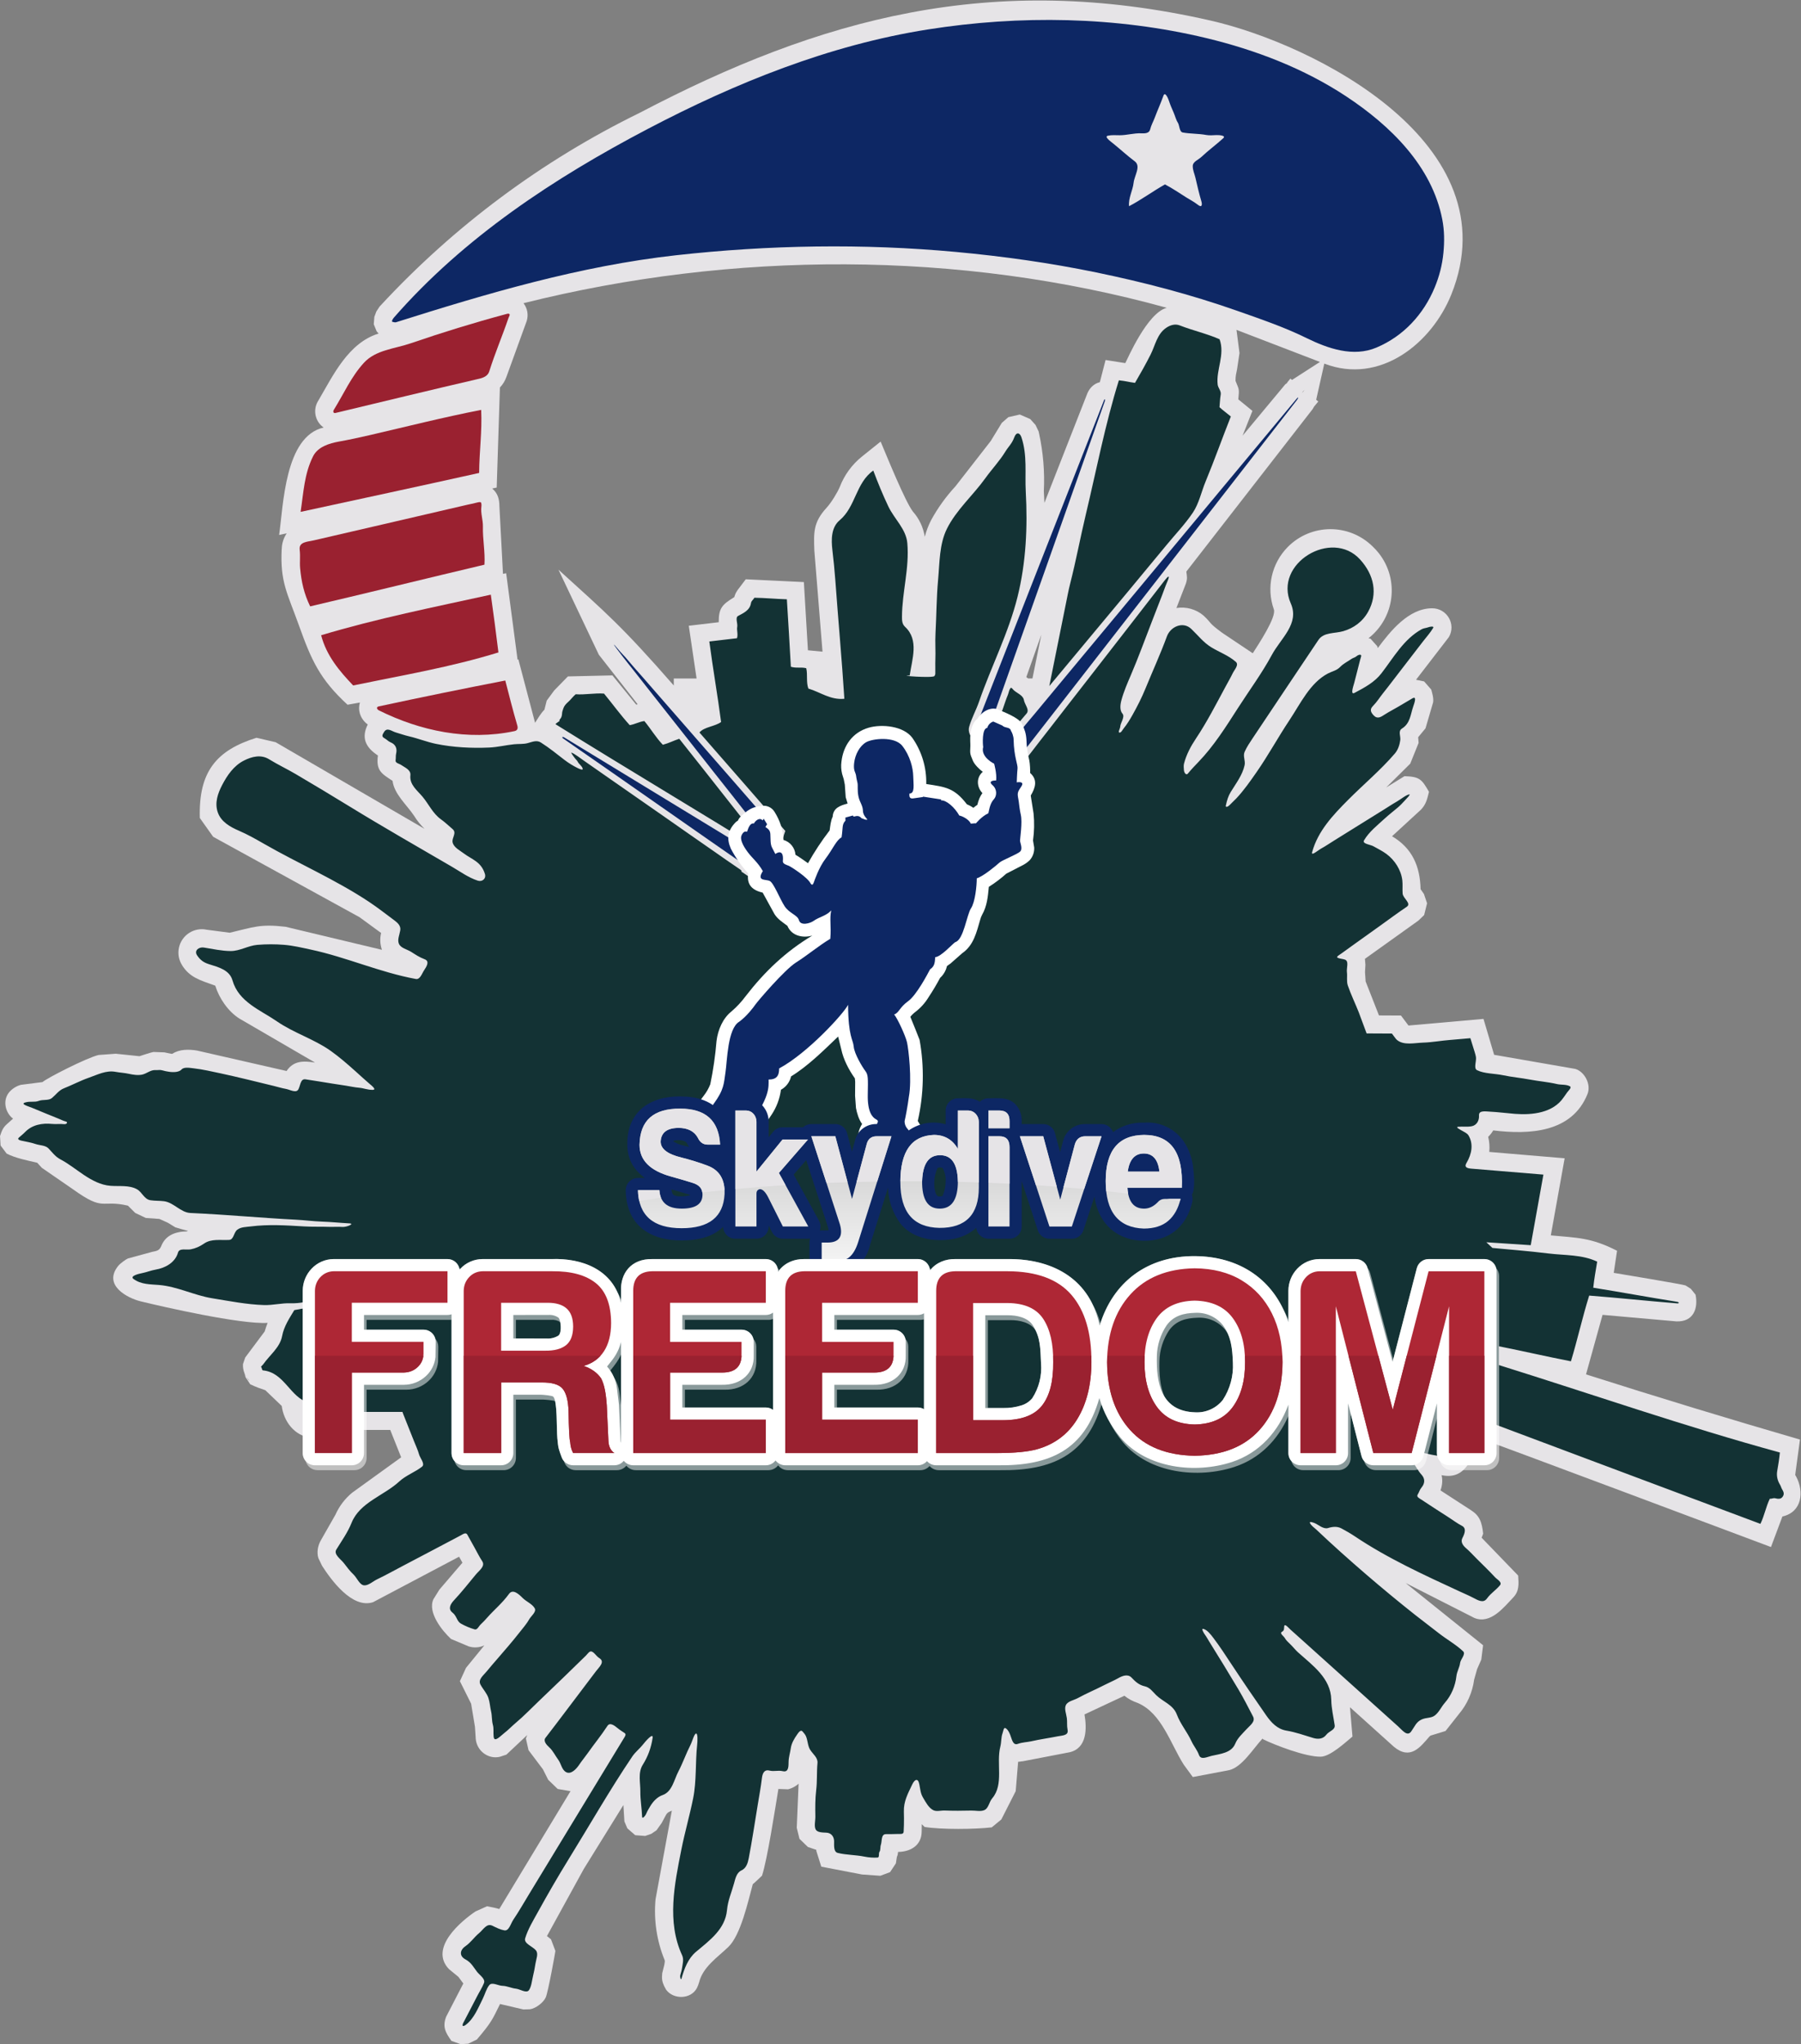 <?xml version="1.0" encoding="UTF-8"?>
<svg version="1.1" viewBox="0 0 479.75 544.28" xml:space="preserve" xmlns="http://www.w3.org/2000/svg" xmlns:cc="http://creativecommons.org/ns#" xmlns:dc="http://purl.org/dc/elements/1.1/" xmlns:rdf="http://www.w3.org/1999/02/22-rdf-syntax-ns#"><rect x="0" y="0" width="479.75" height="544.28" fill="#808080" stroke="none"/><defs><clipPath id="b"><path d="m211.44 269.19h-73.192v-95.5h73.192z" clip-rule="evenodd"/></clipPath><linearGradient id="a" x1="181.66" x2="181.66" y1="149.35" y2="302.1" gradientUnits="userSpaceOnUse"><stop stop-color="#fff" offset="0"/><stop offset="1"/></linearGradient></defs><g transform="matrix(1.333 0 0 -1.333 0 544.28)"><path d="m262.58 327.07 0.861 1.047-0.421 0.346 1.621 7.22c11.139-4.279 21.477 4.064 25.395 13.838 12.048 30.058-27.356 49.96-48.161 54.692-43.689 9.936-78.036 0.441-114.08-18.456-19.471-9.525-37.014-22.568-51.744-38.471l-0.206-0.222-0.634-0.969-0.404-1.075-0.115-1.476 0.564-1.385c0.124-0.165 0.259-0.321 0.405-0.467-6.04-1.867-9.042-8.259-12.037-13.38-1.165-1.786-0.7-4.174 1.049-5.394-7.766-1.78-8.036-15.486-8.891-21.465l1.509 0.329c-0.653-0.97-0.996-2.114-0.984-3.283l-0.013 0.208c-0.332-6.719 1.106-8.784 3.497-15.46 2.422-6.763 4.117-10.605 9.658-15.698l1.753 0.31c0.241 0.043 0.482 0.086 0.723 0.129-0.489-1.683 0.159-3.348 1.56-4.388-1.296-2.623-0.496-4.52 2.034-6.193-0.402-3.033 0.74-3.626 2.928-5.063 0.32-2.65 2.857-4.811 4.295-6.97 0.588-0.955 1.291-1.833 2.095-2.615l-29.752 17.3-3.833 0.888c-8.008-2.499-11.6-6.778-11.319-16.025l2.664-3.752 29.247-16.06 4.317-3.153c-0.283-1.159-0.203-2.23 0.161-3.363l-19.253 4.601c-5.15 0.603-6.389-0.085-11.164-1.189l-4.587 0.6c-2.526 0.544-5.014-1.063-5.557-3.589-0.267-1.239-0.019-2.534 0.686-3.587l-0.14 0.201c1.616-2.634 3.729-3.107 6.714-4.204 0.772-2.514 2.537-5.093 4.768-6.537l15.167-8.818c-2.334 0.365-4.294 0.399-5.688-1.686l-17.907 4.087c-1.597 0.263-3.525 0.288-4.918-0.65l-0.269 7e-3 -1.318 0.281-2.19 0.078c-0.389-0.045-2.749-0.828-2.793-0.846l-4.739 0.494-3.434-0.251c-2.348-0.543-10.429-4.673-11.201-5.412l-4.305-0.548c-0.908-0.218-1.882-0.856-2.436-1.574-1.269-1.645-0.67-4.048 0.847-5.179l-1.206-1.079c-0.812-0.712-1.036-1.332-1.396-2.411l0.114-1.878 1.206-1.611c1.705-0.892 4.153-1.378 6.112-1.832l0.919-1.008 6.306-4.348c6.257-4.477 5.441-1.947 10.904-3.216l1.469-1.464 2.103-0.991 2.716-0.198 1.694-0.766 1.506-0.918c0.136-0.06 2.452-0.695 2.52-0.699l-0.221-0.096c-2.464-0.051-4.456-0.874-5.227-3.211l0.075 0.241c-0.321-0.853-0.911-0.964-1.746-1.113l-4.891-1.333c-0.359-0.147-1.524-0.962-1.951-1.496-3.088-3.857 1.857-6.421 4.481-7.065 4.46-1.095 20.049-4.641 25.384-4.303-0.216-0.563-0.41-1.135-0.582-1.713l-3.887-5.199-0.455-1.32c-0.072-1.269 0.43-2.502 1.368-3.361l-0.309 0.234c-0.231 0.244-0.735 1.237-0.783 1.364l0.257-0.881 0.917-1.391c1.369-0.642 1.819-0.774 3.013-1.182l3.288-3.152c0.394-3.12 2.577-5.964 5.765-6.327 3.674-0.418 4.684 0.162 7.469 1.543h8.444l2.182-5.47-9.781-7.062c-1.442-1.184-2.588-2.688-3.345-4.393l-2.914-5.114c-0.605-1.03-0.867-2.416-0.497-3.576l0.741-1.542c1.772-2.742 5.997-8.64 10.188-7.247l17.184 9.081 0.67-1.198-4.605-5.376-1.189-1.911c-1.226-2.629 1.736-6.299 3.507-7.944l3.51-1.475c1.04-0.342 2.171-0.271 3.16 0.198l-3.674-4.5-1.216-2.659 2.242-4.494 0.768-4.635 0.158-2.419c0.228-2.422 2.552-4.114 4.847-3.545l1.278 0.425 4.162 3.911-0.269-0.683 0.527-2.342 2.875-3.814 1.058-2.1 1.892-1.831 2.564-0.443-14.235-23.54c-0.438 0.17-1.889 0.443-2.444 0.554l-2.31-1.038c-2.769-1.87-9.353-7.265-5.303-11.512l1.906-1.569 0.969-1.311-3.436-6.64c-0.766-2.027-0.129-3.143 1.06-4.825l1.829-0.647 1.53 0.085 1.73 0.847c2.986 3.513 3.091 3.987 4.623 7.084l4.664-1.087 1.273 0.036c1.198 0.141 2.763 1.361 3.207 2.395 0.481 1.121 1.897 8.966 1.918 9.26l-0.878 2.321-0.812 0.645 7.356 13.393 7.924 12.781 0.2-3.274 0.588-1.381 1.569-1.367 1.989-0.152 1.215 0.417 1.047 0.708 1.038 1.462 0.868 1.618c0.153 0.288 0.401 0.514 0.701 0.641 0.157 0.063 0.311 0.132 0.463 0.207l-3.257-17.71c-0.38-4.136 0.244-8.302 1.819-12.146l0.039-0.249-0.105-0.7-0.414-1.653c-0.118-1.129-0.03-1.68 0.392-2.604l0.4-0.731c1.48-1.971 4.943-1.916 6.143 0.373 0.126 0.239 0.359 0.825 0.449 1.182 0.761 3.021 3.637 4.915 5.822 7.008 2.494 2.389 3.953 9.13 4.888 12.538 0.28 0.198 1.53 1.405 1.848 1.709 1.06 3.251 2.608 13.287 3.271 17.316l1.95-0.069c0.776 0.2 1.492 0.584 2.087 1.119l-0.366-8.802 0.538-2.206 1.688-1.632 1.685-0.57 4e-3 -0.239 0.986-3.121 8.13-1.562 3.672-0.259 1.944 0.73 1.16 1.749 0.198 1.29 0.153 0.392 0.092 0.602c2.495 0.031 4.703 1.316 4.709 4.071l4.6e-4 -0.056 0.017 1.53 0.573-0.559c3.385-0.535 10.033-0.473 13.413-0.078l1.917 1.579 2.87 5.65 0.484 5.861c0.319 0.021 0.635 0.073 0.944 0.154l-0.348-0.107 9.707 1.869c3.496 0.823 3.44 4.774 2.96 7.553l7.97 3.731c0.803-0.64 1.713-1.131 2.689-1.45 4.784-2.055 6.521-8.142 9.185-12.331l1.802-2.461 7.268 1.384c2.582 0.602 4.832 4.352 6.661 6.299l0.122-0.141c2.34-1.143 8.469-3.523 11.502-3.477 1.932 0.03 4.95 2.872 6.353 4.023l-0.497 5.856 8.779-7.898c3.269-2.705 5.247-0.092 7.054 2.003l0.264 0.233 2.997 0.919 2.634 3.337c1.676 1.963 2.747 4.369 3.084 6.928l0.588 2.081 0.843 1.921 0.357 2.865-15.48 12.426 13.744-6.982c3.232-1.303 5.846 2.096 7.745 4.08 1.222 1.276 1.122 2.646 1.002 4.388l-7.304 7.561 0.304 0.799c-0.241 2.241-0.676 3.674-2.546 4.751l0.303-0.171-6.285 4.072c0.37 0.993 0.453 2.025 0.228 3.043 5.071-1.07 6.132 3.911 7.725 7.305 0.611-0.089 57.235-21.337 58.092-21.658l2.284 6.101c3.893 0.865 4.412 4.9 2.708 8.053l-0.152 0.236 0.953 7.076c-14.308 4.154-28.56 8.495-42.755 13.021l3.304 11.89 14.751-1.307c3.437-0.134 4.391 2.617 3.837 5.331l-0.963 1.194-1.046 0.655c-0.481 0.213-13.317 2.342-14.345 2.515l0.665 4.412c-5.223 2.67-8.006 2.576-13.238 3.075l2.765 15.397-15.065 1.27c0.101 1.01 0.027 2.031-0.217 3.016 0.396 0.378 0.736 0.81 1.009 1.284 7.226-0.882 15.739-0.466 18.841 7.272 0.757 1.889-0.539 4.418-2.429 5.007l-16.235 2.819-2.122 7.172-14.993-1.323-1.497 1.995-4.4 0.022-2.665 6.793-0.124 1.862 0.081 1.445-0.095 1.207 10.674 7.628 1.158 1.113 0.584 2.353-0.622 1.849-0.672 0.962c-0.11 4.596-1.666 8.191-5.708 10.577l5.804 5.332c1.048 1.116 1.245 2.213 1.581 3.543-1.446 2.489-1.819 3.027-4.894 3.125l-3.655-2.255 4.804 4.755 1.672 4.144-0.09 1.136 1.468 1.772 1.523 5.197c0.12 0.862-0.153 1.723-0.378 2.552l-1.418 1.622-1.619 0.336 6.554 8.51c1.513 2.563-0.371 5.784-3.361 5.768-4.712-0.026-8.343-4.606-10.832-7.945l-0.118 0.375-1.333 1.484-0.407 0.104c5.256 4.105 6.189 11.693 2.084 16.949-0.384 0.492-0.806 0.954-1.262 1.381-4.723 4.653-12.324 4.596-16.977-0.128-3.223-3.272-4.297-8.096-2.766-12.426 0.577-1.536-3.088-7.017-4.21-8.781l-6.116 4.092c-2.897 2.136-1.945 1.784-3.724 3.44-1.498 1.269-3.475 1.82-5.413 1.507l1.909 4.929c0.316 1.052 0.19 1.345 0.072 2.35l25.234 32.446 0.279 0.488zm-4.391 5.353-0.325 0.266-0.57-0.696-0.156-0.247-0.268-0.172-8.554-10.278 1.959 4.947-2.816 2.3c0.216 2.243 0.147 1.884-0.557 3.691-1e-3 1.027 0.106 1.323 0.313 2.36l0.478 3.199-0.598 4.628 16.674-6.405zm-25.036 14.412c-3.931-1.058-7.837-10.247-8.28-11.051l-3.94 0.621c-0.385-1.476-0.767-2.953-1.146-4.431-1.168-0.283-1.989-1.108-2.467-2.165l-8.607-21.937c-0.028 0.767-0.068 1.534-0.12 2.3 0.194 3.874-0.125 7.758-0.949 11.548l-0.089 0.41-0.626 1.31-1.055 1.17-2.081 0.905-2.285-0.526-1.313-1.143-2.211-3.623-7.046-9.043c-1.894-2.044-3.529-4.314-4.867-6.759-0.546-1.06-0.972-2.178-1.27-3.332-0.292 1.885-1.124 3.644-2.394 5.066-1.544 2.045-5.103 10.81-6.426 13.956l-3.722-2.982c-2.006-1.607-3.546-3.72-4.461-6.122-0.459-1.061-1.634-3.045-2.641-4.144-2.661-2.901-2.547-4.899-2.422-8.525l1.631-20.19-2.915 0.276-0.808 13.624-11.615 0.556-1.64-2.166c-0.453-0.7-0.435-0.745-0.655-1.397-2.394-1.477-3.125-2.174-3.108-5.014l-5.982-0.703 1.557-10.531h-4.554v-1.403c-10.538 12.045-13.485 14.439-23.046 23.136l8.068-16.987 7.751-9.893-0.277-0.077-4.757 5.84-8.895-0.206-2.742-2.805-1.496-2.031-0.457-1.814c-0.665-0.644-1.342-1.784-1.868-2.616l-3.335 12.656-0.167-0.034-2.274 17.256c-0.213-0.042-0.425-0.083-0.637-0.125l-0.712 13.459c-0.013 1.514-0.331 2.643-1.442 3.582l0.899 0.196 0.642 19.986c0.576 0.596 1.016 1.31 1.289 2.093l-0.043-0.124 4.112 11.322c0.372 1.252 0.139 2.519-0.644 3.547 41.719 10.444 87.004 10.565 128.54-0.916zm-25.055-65.276c-0.606-2.919-1.199-5.841-1.781-8.765h-0.859l-0.363 0.274z" fill="#e6e4e7" fill-rule="evenodd"/><path d="m275.07 338.89c5.42 2.285 9.422 6.666 11.627 11.992 0.928 2.242 1.513 4.499 1.747 6.926 0.217 2.25 0.206 4.417-0.221 6.642-2.054 10.692-10.388 18.793-19.24 24.634-8.418 5.555-18.086 9.258-27.912 11.618-18.043 4.335-37.269 4.629-55.678 1.722-19.67-3.106-38.354-10.638-55.934-19.858-18.669-9.791-36.735-21.648-50.774-37.726-0.236-0.271-0.472-0.778-0.271-0.805 0.125-0.016 0.497-0.161 0.707-0.095 18.242 5.764 36.745 11.246 55.945 13.384 18.572 2.067 37.39 2.383 56.012 0.66 9.427-0.872 18.772-2.186 27.998-4.088 9.489-1.957 18.862-4.401 27.982-7.605 4.746-1.667 9.551-3.304 14.032-5.503 4.325-2.122 9.341-3.855 13.98-1.899zm-42.267 32.588c-2.464-1.39-4.665-3.033-7.178-4.354-0.175 1.613 0.746 3.162 0.905 4.658 0.157 1.482 1.539 3.331 0.224 4.315-1.538 1.152-2.932 2.453-4.289 3.54-0.604 0.484-1.869 1.391-1.062 1.57 0.758 0.169 1.575 0.092 2.349 0.091 1.444-2e-3 2.868 0.452 4.327 0.385 0.733-0.034 1.566-0.012 1.76 0.773 0.222 0.897 0.604 1.512 0.911 2.329 0.58 1.542 1.147 2.76 1.754 4.431 0.302 0.832 0.891-0.414 1.108-1.093 0.234-0.735 0.605-1.578 0.929-2.316 0.277-0.63 0.468-1.436 0.818-1.97 0.377-0.575 0.288-1.862 1.009-1.993 1.474-0.269 3.188-0.208 4.704-0.496 0.635-0.12 1.4-0.035 1.987-0.018 0.648 0.019 1.982-0.091 1.391-0.627-1.524-1.38-2.97-2.42-4.354-3.728-0.644-0.609-1.732-0.944-1.743-1.835-0.011-0.813 0.354-1.549 0.539-2.342 0.37-1.583 0.692-3.022 1.182-4.683 0.215-0.73 0.096-1.314-0.639-0.752-0.921 0.704-1.498 0.97-2.282 1.459-1.498 0.936-2.805 1.852-4.351 2.656z" fill="#0d2764" fill-rule="evenodd"/><path d="m196.58 259.82c8.093 22.772 16.127 45.559 24.188 68.325 0.146 0.412-6e-3 0.579-0.165 0.174-8.596-21.827-17.204-43.876-25.799-65.751 0.663-1.05 0.869-1.624 1.776-2.749z" fill="#0d2764" fill-rule="evenodd"/><path d="m259.17 328.41c0.362 0.464 0.317 0.712-0.061 0.258-9.957-11.931-19.789-23.79-29.69-35.686-4.953-5.95-9.888-11.885-14.836-17.833-2.603-3.129-5.202-6.255-7.794-9.386-1.185-1.431-2.449-2.847-3.531-4.295-0.484-0.648-1.514-1.192-1.347-1.981 0.2-0.944 0.949-1.545 1.562-2.66 18.59 23.848 37.1 47.703 55.698 71.584z" fill="#0d2764" fill-rule="evenodd"/><path d="m151.42 233.74c0.197 1.282 0.73 2.157 0.639 3.33-13.083 7.957-26.202 15.971-39.302 23.941-0.364 0.221-0.559 0.03-0.208-0.213 12.991-8.997 25.886-18.067 38.871-27.058z" fill="#0d2764" fill-rule="evenodd"/><path d="m155.07 240.47c0.257 0.517 0.011 0.866 0.503 1.468-5.575 6.433-11.19 12.827-16.783 19.243-2.689 3.085-5.392 6.168-8.073 9.248-1.367 1.57-2.763 3.18-4.116 4.696-0.715 0.802-1.526 1.849-2.146 2.457-0.553 0.542-1.774 2.094-1.756 1.959 0.021-0.155 1.198-1.652 1.776-2.421 0.583-0.777 1.42-1.786 2.112-2.672 1.363-1.744 2.781-3.541 4.175-5.306 2.641-3.346 5.296-6.702 7.94-10.058 2.566-3.256 5.129-6.521 7.71-9.764 2.748-3.453 5.421-6.997 8.249-10.359 0.437 0.714 0.156 0.999 0.41 1.51z" fill="#0d2764" fill-rule="evenodd"/><path d="m181.79 273.39c0.464 3.261 1.907 7.088-0.932 9.722-0.601 0.557-0.615 1.296-0.612 2.023 0.025 4.936 1.504 9.688 1.068 14.687-0.247 2.83-2.589 4.818-3.781 7.308-1.118 2.336-2.096 4.744-3.022 7.19-3.487-2.437-3.51-7.245-6.717-9.923-1.693-1.414-1.702-3.838-1.456-5.933 0.231-1.97 0.44-3.991 0.585-5.994 0.572-7.908 1.305-15.814 1.809-23.732-2.785-0.282-4.748 1.311-7.193 2.039-0.475 1.308-0.11 2.728-0.425 4.065-1.037 0.262-1.985-0.043-3.072 0.291-0.243 4.5-0.522 8.952-0.799 13.476-2.249 0.066-4.281 0.275-6.489 0.31-0.224-0.418-0.609-0.594-0.684-1.081-0.224-1.452-1.54-1.994-2.579-2.559-0.615-0.335-0.033-1.513-0.167-2.171-0.133-0.656 0.204-1.485-0.046-2.276-1.835-0.223-3.631-0.413-5.529-0.649 0.709-5.385 1.641-10.702 2.352-16.085-1.241-0.911-3.405-0.97-4.326-2.096 5.758-6.595 11.445-13.08 17.159-19.664-0.802-2.023-0.77-4.296-1.772-6.15-6.532 8.193-12.909 16.383-19.42 24.559-1.223-0.404-2.045-0.868-3.284-1.196-1.385 1.431-2.404 3.192-3.693 4.736-1.036-0.129-1.834-0.633-2.922-0.818-1.807 1.993-3.385 4.178-5.134 6.303-1.868 0.145-3.766-0.271-5.667-0.131-0.585-0.489-0.983-1.094-1.542-1.577-0.403-0.348-0.763-0.76-0.928-1.26-0.108-0.326-0.237-0.662-0.252-0.998-0.015-0.329-0.093-0.72-0.245-0.929-0.092-0.126-0.437-0.506-0.243-0.515 0.194-9e-3 -0.962-0.615-0.789-0.723 14.112-8.791 28.503-17.332 42.654-26.105-0.423-1.81-0.864-3.045-1.131-4.762-0.107-0.688-0.628-1.082-1.123-0.767-0.018 0.012-0.035 0.019-0.051 0.023l-3.251 2.204c0.11 0.083 0.047 0.225-0.3 0.457-1.97 1.318-3.349 2.317-5.016 3.47-3.408 2.356-6.687 4.658-10.035 6.996-3.574 2.497-7.137 4.973-10.701 7.45-1.774 1.233-3.586 2.506-5.301 3.697-0.852 0.591-1.958 1.459-2.561 1.672-0.292 0.103 0.586-1.012 0.711-1.179 0.066-0.088 0.421-0.424 0.525-0.651 0.208-0.452 0.796-0.773 0.969-1.319 0.15-0.475-0.633-0.103-1.039 0.096-0.866 0.426-1.762 0.972-2.583 1.601-1.567 1.202-3.015 2.398-4.729 3.485-0.843 0.535-1.728 0.108-2.654-0.133-0.865-0.225-1.79-0.129-2.674-0.219-1.659-0.169-3.324-0.586-5.001-0.659-3.557-0.156-7.188 0.031-10.653 0.742-1.802 0.37-3.547 1.08-5.345 1.497-0.901 0.209-1.789 0.524-2.658 0.78-0.83 0.244-1.725 1.067-2.328 0.116-0.359-0.566-0.559-0.927 0.033-1.255 0.568-0.315 0.751-0.632 1.288-0.852 0.971-0.397 1.31-1.231 1.074-2.225-0.115-0.484-0.029-0.854-0.11-1.337-0.096-0.572 0.738-0.674 1.113-0.94 0.696-0.493 1.968-0.965 1.848-2.052-0.209-1.895 1.35-3.005 2.438-4.307 1.236-1.48 2.023-3.324 3.672-4.506 0.843-0.605 1.387-1.155 2.315-1.94 0.924-0.782-0.204-1.753 0.011-2.671 0.239-1.02 1.48-1.619 2.311-2.249 0.708-0.537 1.571-0.947 2.349-1.524 0.86-0.638 1.43-1.359 1.788-2.499 0.306-0.975-0.54-1.655-1.433-1.359-1.921 0.638-3.382 1.742-5.037 2.706-6.962 4.057-13.864 7.995-20.683 12.179-3.517 2.158-7.069 4.29-10.652 6.399-1.765 1.039-3.533 1.861-5.349 2.976-1.587 0.974-3.403 0.539-5.021-0.288-2.012-1.028-3.311-2.92-4.328-4.873-0.863-1.659-1.517-3.523-0.897-5.394 0.646-1.948 2.487-2.974 4.265-3.741 1.703-0.735 3.34-1.659 4.963-2.592 6.959-3.997 14.342-7.173 21.053-11.632 1.724-1.145 3.331-2.418 5.01-3.659 0.693-0.512 1.341-1.112 1.198-2-0.151-0.932-0.604-1.852-0.285-2.654 0.364-0.914 1.605-1.113 2.471-1.659 0.856-0.538 1.566-1.045 2.692-1.471 1.057-0.4 0.374-1.47-0.112-2.198-0.446-0.668-0.8-1.899-1.658-1.741-7.222 1.331-13.86 4.348-21 5.874-1.775 0.379-3.514 0.802-5.34 0.948-1.787 0.143-3.549 0.142-5.335-8e-3 -1.852-0.156-3.493-1.247-5.337-1.234-1.798 0.013-3.514 0.408-5.35 0.7-0.966 0.153-1.979-0.579-1.358-1.538 0.657-1.015 1.412-1.48 2.369-1.782 1.934-0.612 4.121-1.143 4.718-3.246 1.224-4.313 5.569-5.903 8.943-8.223 3.316-2.28 7.331-3.484 10.641-5.822 1.765-1.247 3.429-2.706 5.032-4.139 0.899-0.804 1.847-1.686 2.709-2.419 0.507-0.431 1.548-1.245 0.694-1.257-1.073-0.016-1.78 0.348-2.713 0.421-0.925 0.072-1.763 0.283-2.651 0.414-1.801 0.267-3.549 0.544-5.368 0.845-0.903 0.149-1.695 0.273-2.691 0.421-1.017 0.151-1-1.161-1.417-1.98-0.442-0.868-1.7-0.062-2.572 0.082-0.716 0.118-1.544 0.38-2.309 0.565-3.528 0.852-7.131 1.766-10.678 2.526-1.748 0.375-3.6 0.797-5.305 0.996-0.824 0.096-2.018 0.32-2.483-0.213-0.498-0.569-1.645-0.604-2.545-0.462-0.438 0.069-0.893 0.149-1.335 0.285-0.431 0.133-0.866 0.018-1.328 0.048-0.996 0.064-1.763-0.712-2.678-0.904-0.858-0.18-1.797-0.03-2.665 0.16-0.87 0.191-1.754 0.226-2.663 0.395-1.872 0.348-3.607-0.579-5.336-1.181-1.697-0.591-3.296-1.448-5.001-2.125-0.976-0.387-1.576-1.275-2.358-1.923-0.689-0.572-1.784-0.242-2.652-0.578-0.839-0.324-1.679-0.011-2.69-0.312-1.063-0.316 0.624-0.762 1.429-1.094 1.673-0.69 3.554-1.482 5.323-2.181 0.43-0.17 0.771-0.374 1.348-0.527 0.531-0.141 0.157-0.584-0.314-0.532-0.861 0.095-1.593-0.034-2.399 0.046-1.981 0.197-3.984-0.144-5.419-1.626-0.403-0.417-0.748-0.668-1.249-1.117-0.385-0.345 0.198-0.535 0.6-0.618 0.916-0.188 1.901-0.37 2.775-0.661 0.84-0.279 1.962-0.233 2.572-0.883 0.713-0.759 1.363-1.644 2.331-2.153 1.697-0.893 3.151-2.082 4.721-3.129 1.616-1.078 3.377-2.026 5.309-2.173 1.794-0.137 3.75 0.179 5.31-0.694 1.024-0.572 1.428-2 2.687-2.188 0.95-0.142 1.794-0.085 2.688-0.195 1.978-0.245 3.321-2.262 5.314-2.352 7.061-0.317 13.99-0.975 21.028-1.338 1.789-0.092 3.509-0.33 5.338-0.391 1.827-0.061 3.392-0.242 5.419-0.349 1.077-0.057-0.585-0.777-1.456-0.708-0.817 0.065-1.768-0.015-2.647 0.016-1.649 0.057-3.337-0.011-4.995 0.089-3.543 0.215-7.138 0.447-10.664-7e-3 -0.919-0.118-1.915-0.09-2.659-0.643-0.75-0.557-0.69-1.997-1.645-2.049-1.747-0.096-3.554 0.28-5.007-0.727-0.838-0.581-1.722-0.969-2.643-1.149-0.886-0.174-2.297 0.306-2.566-0.651-0.566-2.012-2.561-3.083-4.479-3.405-0.891-0.15-1.89-0.545-2.639-0.688-0.762-0.146-2.583-0.59-1.758-1.19 1.528-1.112 3.331-1.045 5.07-1.188 3.679-0.303 7.022-2.074 10.652-2.659 3.428-0.553 6.844-1.243 10.337-1.353 1.781-0.056 3.554 0.423 5.333 0.359 0.892-0.032 1.803 0.052 2.664 0.218 0.275 0.053 0.581 0.066 0.868 0.084v-1.307c-0.975 0.027-1.821-0.182-2.804-0.365-0.974-1.604-2.08-3.249-2.438-5.181-0.425-2.294-2.508-3.817-3.764-5.628-0.151-0.218-0.588-0.498-0.401-0.615 0.151-0.095 0.091-0.588 0.344-0.613 4.361-0.435 5.373-5.464 9.241-6.498 0.396-1.052 1.412-1.8 2.602-1.8h16.023c0.064-0.163 0.118-0.336 0.181-0.493 0.708-1.761 1.444-3.596 2.129-5.354 0.333-0.856 0.79-1.804 0.999-2.601 0.206-0.786 1.28-1.945 0.608-2.483-1.313-1.052-3.235-1.742-4.529-2.942-3.055-2.833-7.918-4.192-9.549-8.264-0.781-1.949-1.946-3.562-3.043-5.339-0.611-0.99 0.897-1.932 1.509-2.737 0.53-0.696 1.244-1.643 1.898-2.245 0.701-0.645 1.221-2.109 2.14-2.181 0.857-0.067 1.754 0.805 2.62 1.217 1.775 0.844 3.577 1.868 5.36 2.794 3.334 1.731 6.672 3.526 10.022 5.276 0.442 0.231 0.878 0.454 1.31 0.696 0.457 0.255 1.029 0.661 1.305 0.154 0.523-0.961 0.967-1.758 1.478-2.659 0.515-0.908 0.898-1.744 1.502-2.653 0.665-1.002-0.602-1.849-1.298-2.689-1.402-1.692-2.803-3.476-4.348-5.126-0.688-0.734-1.248-1.715-0.298-2.451 0.884-0.685 0.85-1.729 1.687-2.199 0.902-0.506 1.81-0.88 2.752-1.157 0.519-0.153 0.825 0.649 1.207 1 0.435 0.401 0.86 0.853 1.293 1.343 1.458 1.653 2.974 2.841 4.359 4.742 0.762 1.046 1.918-2e-4 2.714-0.799 0.735-0.738 1.936-1.203 2.422-2.067 0.407-0.724-0.741-1.546-1.142-2.271-0.493-0.891-1.298-1.79-1.971-2.654-1.363-1.748-2.878-3.466-4.329-5.156-0.713-0.831-1.473-1.682-2.143-2.518-0.655-0.816-1.808-1.627-1.24-2.666 0.543-0.995 1.256-1.69 1.582-2.677 0.286-0.868 0.319-1.779 0.53-2.672 0.208-0.882 0.108-1.761 0.356-2.673 0.216-0.791 0.059-1.429 0.155-2.379 0.128-1.26 1.418 0.214 2.138 0.755 0.714 0.536 1.501 1.367 2.276 2.016 1.632 1.365 3.141 2.954 4.702 4.434 3.127 2.967 6.246 6.004 9.322 9.006 0.386 0.376 0.731 1.05 1.247 0.772 0.607-0.326 0.765-0.841 1.445-1.28 1.182-0.763-0.068-1.792-0.713-2.655-1.294-1.732-2.676-3.532-4.005-5.298-1.328-1.764-2.666-3.538-4.016-5.305-0.676-0.884-1.328-1.75-2.035-2.655-0.493-0.63 0.196-1.409 0.752-1.908 0.739-0.664 1.201-1.68 1.797-2.476 0.58-0.775 0.687-2.019 1.587-2.482 0.987-0.508 2.048 0.663 2.607 1.504 0.487 0.732 1.133 1.497 1.688 2.288 1.296 1.847 2.651 3.47 3.946 5.453 0.494 0.757 1.383 0.09 2.041-0.455 0.434-0.36 0.86-0.614 1.39-0.973 0.367-0.249 0.107-0.619-0.097-0.953-4.244-6.951-8.391-13.798-12.62-20.742-2.121-3.482-4.199-6.935-6.304-10.37-1.064-1.736-2.115-3.602-3.22-5.223-0.542-0.795-0.853-2.297-1.804-2.124-0.796 0.145-1.52 0.506-2.368 0.92-1.155 0.565-1.796-0.753-2.698-1.502-0.987-0.818-1.577-1.801-2.747-2.62-1.099-0.769-1.191-1.938 0.045-2.591 1.197-0.633 1.65-1.635 2.342-2.507 0.567-0.715 1.704-1.4 1.362-2.243-0.376-0.927-0.958-1.814-1.419-2.727-0.833-1.649-1.734-3.296-2.566-4.933-0.12-0.237-0.292-0.476-0.285-0.752 0.007-0.276 0.388-0.109 0.605 0.055 1.704 1.284 2.505 3.415 3.421 5.231 0.443 0.878 0.717 2.01 1.316 2.738 0.555 0.675 1.801-0.147 2.651-0.153 0.824-0.005 1.863-0.491 2.654-0.562 0.825-0.075 2.132-1.018 2.626-0.286 0.484 0.717 0.571 1.814 0.777 2.682 0.199 0.835 0.393 1.783 0.521 2.638 0.132 0.881 0.632 1.952 0.082 2.618-0.675 0.816-2.46 1.354-2.147 2.404 0.546 1.827 1.643 3.613 2.589 5.329 1.899 3.445 3.921 6.944 6.007 10.324 4.25 6.883 8.309 13.998 12.825 20.685 0.569 0.842 1.524 1.618 2.028 2.26 0.575 0.734 2.211 2.643 2.019 1.408-0.312-2.008-0.939-3.705-1.975-5.356-0.985-1.571-0.455-3.547-0.476-5.34-0.02-1.65 0.287-3.276 0.354-5.028 0.021-0.558 0.662 0.201 0.838 0.647 0.18 0.453 0.492 0.961 0.756 1.409 0.564 0.959 1.409 1.897 2.517 2.282 1.894 0.658 2.27 3.05 3.141 4.713 0.862 1.645 1.583 3.68 2.392 5.25 0.385 0.748 0.749 2.262 1.136 2.319 0.363 0.054 0.303-1.479 0.213-2.308-0.368-3.389-0.101-7.169-0.79-10.605-0.685-3.416-1.695-6.908-2.371-10.318-1.361-6.867-2.927-14.366 0.155-21.044 0.39-0.846 0.112-1.726-0.021-2.643-0.068-0.465-0.215-0.867-0.332-1.324-0.111-0.436 0.122-1.111 0.239-0.691 0.549 1.971 1.317 4.015 2.896 5.335 2.745 2.297 5.839 4.533 6.192 8.328 0.182 1.963 0.916 3.541 1.403 5.325 0.273 0.999 0.519 2.163 1.484 2.607 0.94 0.432 1.267 1.424 1.457 2.417 0.682 3.566 1.21 7.109 1.8 10.688 0.293 1.779 0.614 3.498 0.836 5.334 0.107 0.883 0.426 1.756 1.471 1.508 1.072-0.254 1.623 0.11 2.735-0.133 1.178-0.257 1.103 1.034 1.124 1.951 0.021 0.878 0.317 1.775 0.44 2.651 0.136 0.969 0.686 1.902 1.221 2.662 0.289 0.41 0.732 1.128 1.131 0.67 0.301-0.345 0.552-0.633 0.702-1.005 0.346-0.853 0.321-1.855 0.816-2.647 0.561-0.896 1.563-1.559 1.462-2.647-0.173-1.85-0.04-3.601-0.255-5.387-0.212-1.762-0.199-3.56-0.168-5.287 0.016-0.869-0.288-1.931 0.07-2.605 0.312-0.587 1.313-0.597 2.131-0.632 0.97-0.041 1.545-0.796 1.545-1.731 1e-5 -0.899-0.115-2.108 0.736-2.316 1.72-0.422 3.579-0.379 5.299-0.733 0.87-0.179 1.847-0.25 2.673-0.189 0.392 0.029 0.144 0.852 0.362 1.151 0.241 0.329 0.126 0.987 0.267 1.372 0.267 0.732-5.4e-4 2.166 1.03 2.15 0.891-0.014 1.562 0.025 2.356 0.035 0.505 0.007 1.161-0.111 1.173 0.463 0.01 0.516 0.041 0.874 0.054 1.347 0.028 0.946 0.013 1.717-0.01 2.67-0.049 2.03 0.769 3.513 1.677 5.422 0.479 1.006 1.158 1.358 1.411 0.021 0.233-1.228 0.258-1.844 0.746-2.669 0.574-0.971 1.114-1.999 2.004-2.483 0.642-0.349 1.543-0.062 2.302-0.088 1.734-0.06 3.575-0.059 5.313-0.009 0.869 0.025 1.867-0.242 2.635 0.094 0.847 0.371 0.928 1.602 1.574 2.363 2.365 2.785 0.75 6.975 1.618 10.334 0.218 0.843 0.142 1.882 0.438 2.652 0.165 0.43 0.202 1.299 0.656 0.985 0.473-0.327 0.688-0.862 0.871-1.291 0.322-0.756 0.495-2.179 1.505-1.822 0.999 0.353 1.806 0.322 2.707 0.526 1.778 0.404 3.559 0.641 5.288 0.99 0.904 0.182 2.187 0.141 1.973 1.261-0.177 0.927-0.05 1.597-0.148 2.358-0.113 0.876-0.561 1.899-0.188 2.633 0.397 0.781 1.585 0.949 2.397 1.393 1.711 0.937 3.628 1.741 5.386 2.648 0.887 0.458 1.842 0.845 2.7 1.335 0.825 0.472 1.914 0.873 2.643 0.09 0.792-0.851 1.524-1.48 2.633-1.726 1.018-0.226 1.578-1.078 2.266-1.754 1.375-1.352 3.381-1.904 4.126-3.85 0.782-2.042 2.068-3.467 2.951-5.388 0.446-0.971 1.092-1.655 1.498-2.744 0.388-1.038 1.575-0.377 2.49-0.163 1.753 0.409 3.97 0.568 4.744 2.43 0.491 1.181 1.398 1.949 2.189 2.829 0.73 0.812 1.913 1.562 1.37 2.605-1.007 1.931-1.878 3.655-2.923 5.414-1.924 3.24-3.86 6.39-5.863 9.607-0.284 0.456-0.572 0.987-0.824 1.32-0.232 0.306-0.78 1.251-0.367 1.168 0.788-0.158 1.48-1.066 2.038-1.797 1.285-1.683 2.471-3.519 3.659-5.318 2.251-3.409 4.54-6.763 6.892-10.138 1.013-1.453 2.235-2.771 4.04-3.071 1.898-0.315 3.533-0.919 5.35-1.466 0.983-0.296 1.982-0.227 2.632 0.631 0.583 0.769 1.818 0.955 1.681 1.912-0.262 1.826-0.647 3.255-0.684 5.101-0.088 4.294-3.743 6.856-6.636 9.451-0.569 0.51-1.083 1.195-1.628 1.7-0.357 0.33-0.806 0.763-1.005 1.143-0.212 0.406-1.155 0.951-0.566 1.277 0.492 0.272 0.369 0.595 0.435 1.083 0.087 0.64 0.815-0.258 1.22-0.631 0.795-0.731 1.738-1.552 2.611-2.338 6.291-5.664 12.649-11.391 18.933-17.023 0.851-0.762 1.82-2.124 2.615-1.004 0.739 1.04 0.987 1.873 2.061 2.376 0.952 0.445 1.908 0.232 2.665 0.818 0.855 0.661 1.275 1.706 1.984 2.514 1.315 1.498 2.106 3.395 2.322 5.347 0.1 0.897 0.646 1.787 0.732 2.592 0.081 0.754 1.195 1.794 0.611 2.351-1.42 1.354-3.338 2.414-4.947 3.685-1.538 1.214-3.149 2.406-4.701 3.635-3.276 2.594-6.507 5.265-9.675 7.991-3.395 2.921-6.753 5.914-10.003 8.995-0.454 0.43-1.046 0.784-1.289 1.334-0.17 0.385 0.715 0.08 1.031-0.065 0.698-0.319 1.688-1.229 2.6-0.945 0.886 0.276 1.833 0.375 2.688-0.09 0.926-0.503 1.788-0.99 2.633-1.557 6.575-4.412 13.823-7.713 20.962-11.019 0.919-0.426 1.849-0.813 2.764-1.292 0.944-0.496 1.976-1.108 2.692-0.127 0.829 1.135 1.77 1.642 2.607 2.652 0.509 0.614-0.548 1.121-1.03 1.647-1.147 1.253-2.483 2.509-3.714 3.75-0.657 0.662-1.287 1.363-2.015 1.989-0.639 0.549-1.161 1.269-0.748 2.053 0.462 0.877 0.836 1.936-0.058 2.411-1.052 0.559-1.847 1.178-2.77 1.766-1.812 1.155-3.591 2.311-5.353 3.479-0.403 0.267-1.056 0.551-0.758 1.022 0.322 0.508 0.373 0.939 0.759 1.395 0.72 0.851 0.736 1.775 0.014 2.571-0.705 0.777-1.077 1.586-1.659 2.362-0.342 0.456-0.689 0.969-0.922 1.394-0.155 0.283-0.775 0.712-0.547 0.947 0.541 0.559 1.656-0.108 2.491-0.193 0.852-0.086 1.753-0.314 2.674-0.519 0.914-0.203 1.629-0.187 2.678-0.557 1.088-0.384 1.447 0.207 1.835 1.279l3.384 7.122 7.314-2.749c16.811-6.319 33.645-12.593 50.47-18.903 0.804 1.653 1.086 3.373 1.876 5.011 0.411-0.024 0.708 0.192 1.079 0.099 0.619-0.156 1.192-0.201 1.55 0.401 0.31 0.521 0.093 0.954-0.185 1.418-0.177 0.296-0.22 0.592-0.396 0.876-0.514 0.831-0.739 1.785-0.569 2.738 0.221 1.241 0.405 2.426 0.536 3.709-18.942 5.175-37.425 11.615-56.157 17.467v3.749c4.918-0.974 9.508-2.05 14.402-3 1.331 4.4 2.275 8.735 3.647 13.127 5.962-0.463 11.576-1.072 17.558-1.555 0.482-0.039 0.468 0.239-6e-3 0.314-5.682 0.907-11.099 1.91-16.739 2.816 0.192 1.777 0.47 3.305 0.784 5.204-3.025 1.44-6.463 1.232-9.763 1.636-2.015 0.247-4.011 0.451-6.035 0.635l-5.133 0.468-1.22 1.133 8.873-0.584 2.532 14.098-14.409 1.191c-0.881 0.073-1.456 0.306-0.969 1.121 1.075 1.8 1.428 3.814 0.416 5.505-0.293 0.49-0.931 0.717-1.328 0.962-0.383 0.235-1.355 0.712-0.757 0.771 0.989 0.098 1.786-0.06 2.702 0.107 0.976 0.179 1.549 1.098 1.474 2.168-0.074 1.057 1.34 0.789 2.22 0.747 1.573-0.075 3.364-0.314 4.975-0.438 3.462-0.268 7.62 0.189 9.708 3.275 0.251 0.371 0.52 0.739 0.729 1.03 0.242 0.336 0.964 0.962 0.539 1.198-0.757 0.422-1.741 0.252-2.591 0.451-1.743 0.409-3.616 0.556-5.375 0.889-1.746 0.331-3.623 0.498-5.335 0.862-1.727 0.368-3.821 0.297-5.265 1.02-0.723 0.362-0.081 1.81-0.217 2.633-0.052 0.312-0.139 0.623-0.238 0.943l-0.873 2.813-4.074-0.353c-1.765-0.135-3.614-0.48-5.328-0.53-1.732-0.051-3.876-0.599-5.24 0.512-0.125 0.102-0.234 0.226-0.333 0.358l-0.705 0.939-1.529 8e-3 -3.525 0.018-1.219 3.275c-0.122 0.328-0.238 0.66-0.359 0.967-0.692 1.754-1.569 3.542-2.182 5.343-0.281 0.827-0.065 1.831-0.176 2.639-0.117 0.849 0.47 2.211-0.404 2.52-0.426 0.151-0.89 0.152-1.368 0.331-0.538 0.202 0.268 0.593 0.662 0.885 0.859 0.635 1.796 1.29 2.705 1.95 1.687 1.223 3.35 2.392 5.065 3.62 1.778 1.274 3.356 2.457 5.301 3.77 0.985 0.665-0.74 1.661-0.827 2.633-0.07 0.792 0.04 1.782-0.064 2.651-0.247 2.079-1.508 4.036-3.192 5.278-0.799 0.589-1.83 1.089-2.56 1.51-0.619 0.357-2.309 0.481-1.897 1.194 0.977 1.689 2.696 3.031 4.14 4.363 0.846 0.78 1.856 1.548 2.705 2.28 0.451 0.388 1.004 0.989 1.3 1.31 0.272 0.295 1.242 1.27 0.899 1.226-0.629-0.081-1.752-1.02-2.596-1.497-0.837-0.473-1.783-1.111-2.661-1.649-1.424-0.873-2.877-1.787-4.306-2.677-1.765-1.1-3.591-2.251-5.333-3.318-0.871-0.534-1.87-1.221-2.638-1.632-0.674-0.361-2.13-1.66-1.881-0.75 1.153 4.204 4.158 7.381 7.159 10.399 3.097 3.115 6.514 5.96 9.374 9.291 0.632 0.736 0.955 1.753 1.077 2.67 0.11 0.827-0.498 1.795 0.36 2.33 1.635 1.019 1.691 2.828 2.214 4.336 0.277 0.798 0.78 2.231-0.17 1.667-1.142-0.678-1.835-1.078-2.809-1.657-0.939-0.558-1.754-0.954-2.671-1.542-0.771-0.495-1.467-1.001-2.229-0.203-0.685 0.717-0.776 1.252-0.162 1.879 0.85 0.868 1.333 1.701 2.013 2.549 1.33 1.657 2.553 3.312 3.845 4.969 1.402 1.796 2.774 3.576 4.156 5.391 0.681 0.894 1.426 1.683 2.025 2.689 0.247 0.414-0.627 0.274-1.006 0.126-0.383-0.15-0.88-0.159-1.297-0.389-3.589-1.987-5.582-5.628-8.038-8.804-1.365-1.765-3.289-2.8-5.366-3.902-0.852-0.452-0.303 1.177-0.084 1.927 0.221 0.755 0.436 1.765 0.678 2.632 0.245 0.876 0.406 1.71 0.715 2.699 0.166 0.53-0.518 0.414-0.906 0.069-0.305-0.271-0.694-0.319-1.02-0.547-0.776-0.541-1.602-0.911-2.277-1.616-0.676-0.706-1.612-0.861-2.425-1.288-3.593-1.886-5.486-6.022-7.721-9.373-2.217-3.325-4.226-7.013-6.536-10.326-1.256-1.8-2.538-3.649-4.058-5.263-0.431-0.457-0.905-0.865-1.343-1.334-0.292-0.313-0.853-0.54-0.748-0.079 0.239 1.056 0.473 1.871 0.981 2.703 1.066 1.746 2.322 3.334 2.769 5.338 0.205 0.917-0.38 1.836 0.015 2.704 0.436 0.959 0.981 1.774 1.553 2.628 2.182 3.255 4.296 6.426 6.472 9.681 2.242 3.353 4.394 6.554 6.711 10.014 1.061 1.585 3.236 1.257 4.966 1.757 2.05 0.592 3.869 1.878 4.989 3.915 1.948 3.542 1.196 7.301-1.633 10.409-5.664 6.222-17.353-0.823-13.846-8.767 1.796-4.068-1.984-6.96-3.785-10.305-1.964-3.646-4.524-7.11-6.789-10.637-2.396-3.732-4.796-7.553-7.907-10.776-0.71-0.735-1.384-1.44-2.085-2.289-0.339-0.411-0.75 0.192-0.784 0.679-0.03 0.439-0.091 0.904 0.02 1.331 0.466 1.786 1.338 3.435 2.369 4.976 2.214 3.306 4.035 6.878 5.913 10.354 0.486 0.9 1.039 1.859 1.45 2.71 0.349 0.723 1.308 1.674 0.609 2.281-1.5 1.303-3.199 1.871-4.871 2.887-1.609 0.978-2.571 2.299-4.022 3.683-1.647 1.571-4.147 0.47-4.872-1.5-1.323-3.591-2.844-6.894-4.269-10.379-0.76-1.86-1.651-3.615-2.631-5.354-0.517-0.918-1.078-1.833-1.726-2.624-0.257-0.315-0.484-0.872-0.838-0.852-0.39 0.022 0.131 0.824 0.141 1.185 0.022 0.732 1.003 1.958 0.447 2.596-0.577 0.663-0.461 1.78-0.206 2.715 0.466 1.712 1.176 3.347 1.879 4.984 1.51 3.519 2.803 7.095 4.198 10.685 0.695 1.788 1.337 3.484 2.08 5.363 0.372 0.939 0.503 1.456 1.056 2.735 0.554 1.282 0.097 1.004-0.499 0.231-5.141-6.677-10.175-13.085-15.268-19.663-2.605-3.363-5.204-6.652-7.798-10.027-1.287-1.674-2.578-3.271-3.871-4.989-0.606-0.806-1.188-1.362-1.812-2.401-0.509-0.848-1.073-0.462-1.538 0.353-0.606 1.062-0.867 1.77-1.697 2.704-0.857 0.964-0.418 1.86 0.37 2.684 1.465 1.53 2.536 3.072 3.926 4.633 0.685 0.77-0.364 1.8-0.523 2.737-0.156 0.922-1.386 1.353-2.022 1.942-0.214 0.198-0.478 0.685-0.687 0.377-0.298-0.439-0.308-0.873-0.491-1.306-0.381-0.903-0.657-1.825-0.983-2.736-0.631-1.766-1.252-3.527-1.876-5.303-0.315-0.895-0.655-1.757-0.934-2.689-0.148-0.494-0.368-0.829-0.517-1.43-0.143-0.576-0.803 0.018-0.923 0.443-0.512 1.805-3.043 3.38-2.506 5.32 0.472 1.705 1.383 3.31 1.968 5.005 2.433 7.047 5.904 13.722 7.708 20.989 1.698 6.837 2.028 13.938 1.638 21.022-0.2 3.62 0.346 7.172-0.86 10.813-0.317 0.956-1.019 1.135-1.433 9e-3 -0.472-1.284-1.169-1.851-1.744-2.792-1.19-1.95-2.74-3.564-4.034-5.368-2.458-3.428-5.817-6.341-7.687-10.112-1.532-3.088-1.446-6.772-1.762-10.196-0.325-3.512-0.321-7.149-0.518-10.695-0.098-1.764 0.048-3.562-0.027-5.336-0.037-0.887 0.017-1.754-9e-3 -2.683-6e-3 -0.207-0.075-0.37-0.186-0.508-0.354-0.443-7.661 0.101-4.938 0.115z" fill="#133234"/><g clip-path="url(#b)"><path d="m195.34 264.78c-1.887-1.579-1.387-4.677-1.428-5.467-0.087-1.687-0.047-1.58 0.499-2.932 0.309-0.764 1.29-1.726 1.98-2.237-1.345-1.149-1.214-3.055-0.072-4.244-0.545-0.765-0.76-1.377-1.012-2.347-0.275-0.187-0.541-0.388-0.797-0.6-0.399 0.285-0.831 0.519-1.286 0.699-2.545 3.332-4.311 3.469-8.127 4.059 0.077 3.297-0.898 6.532-2.779 9.22-1.77 2.389-6.114 2.788-8.735 2.026-3.212-0.934-5.065-3.559-5.431-6.783-0.111-0.818-0.065-1.651 0.135-2.451l0.328-1.073 0.21-1.067 0.176-2.513 0.382-1.257c-1.529-0.417-2.885-0.885-2.988-2.65-0.363-0.682-0.487-1.876-0.602-2.717-1.597-2.075-3.043-4.266-4.328-6.554-0.191 0.154-2.024 1.44-2.501 1.688-0.108 1.398-1.063 2.579-2.393 2.956-0.125 2.14-0.691 3.842-1.796 5.626-0.582 0.939-1.689 1.398-2.752 1.14-1.779-0.158-2.721-0.888-4.019-2.098-0.231-0.233-0.416-0.508-0.545-0.811-0.15-0.086-0.293-0.185-0.427-0.295-1.645-1.682-1.86-3.266-0.991-5.286 0.942-1.806 2.113-3.478 3.484-4.974-0.381-2.406 0.997-3.381 2.888-3.824l2.363-4.298c0.65-1.015 1.641-1.633 2.574-2.333 0.851-2.042 3.109-2.477 4.976-1.945-5.327-3.192-9.526-7.199-13.319-12.107-0.822-1.111-1.764-2.124-2.808-3.022-1.751-1.38-2.734-3.694-3.01-5.916-0.24-2.911-0.657-5.805-1.25-8.664-0.322-0.816-0.759-1.581-1.298-2.268-1.12-1.397-2.09-3.292-1.645-5.157-1.312-1.195-2.468-2.817-1.946-4.732-0.561-0.406-0.985-0.978-1.215-1.638-0.644-0.102-1.032-0.214-1.519-0.582-0.175 0.01-1.642 0.219-1.909 0.268-2.675 0.484-5.312-1.669-5.103-4.478 0.359-4.844 4.227-7.834 8.691-8.095 0.871-0.082 1.712-0.364 2.46-0.825 1.939-1.161 6.801-1.942 8.136 0.794 1.084 2.222 0.593 4.618 0.793 6.979 0.044 0.516 0.071 1.008-0.061 1.513 0.035 0.077 0.278 0.478 0.334 0.572 4.872-0.48 4.05 5.2 4.184 8.094l2.344 3.479c0.997 1.495 1.639 3.203 1.877 4.992 1.027 0.56 1.754 1.519 2.018 2.66 3.432 2.118 6.455 5.137 9.406 7.964 0.212-0.844 0.42-1.688 0.626-2.533 0.424-2.03 1.495-4.097 2.723-5.821l0.06-0.686-0.02-2.805 0.178-2.421c0.174-0.998 0.593-2.361 1.223-3.198-1.268-2.016-1.13-4.497 1.181-5.551l-5e-3 -0.358c-1.242-1.132-1.197-3.08-0.348-4.418-0.153-0.329-0.29-0.665-0.41-1.008-2.182-1.858-2.091-5.357 0.1-7.149 2.113-1.727 5.178-2.074 7.839-1.696 4.234 0.601 4.601 5.595 3.626 8.784l-1.088 3.867-0.056 2.192c2.48 1.642 1.485 4.066 0.29 5.939 1.208 5.323 1.329 10.84 0.357 16.212-0.057 0.198-1.802 4.516-1.847 4.594 0.308 0.382 0.664 0.723 1.057 1.014 1.044 0.808 1.931 1.807 2.616 2.944 0.818 1.234 1.577 2.506 2.274 3.815 0.524 0.476 0.931 1.071 1.188 1.736 0.076 0.211 0.141 0.425 0.196 0.642l0.665 0.466 2.368 2.083c2.307 1.586 2.864 4.194 3.617 6.764 0.083 0.315 0.202 0.62 0.356 0.906 1.001 1.769 1.157 3.597 1.348 5.586 1.236 0.781 2.407 1.665 3.5 2.642l3.405 1.753c0.45 0.245 0.867 0.548 1.241 0.902 0.633 0.693 0.965 1.615 0.921 2.559l-0.237 1.41c0.251 1.783 0.288 3.59 0.11 5.382l-0.547 3.469-6e-3 0.146c0.902 1.493 1.431 3.112-0.135 4.489 0.029 0.521-0.022 1.804-0.166 2.523-0.348 1.353-0.54 2.742-0.57 4.14-0.083 1.235-0.35 2.036-0.91 3.167-0.594 1.202-3.561 2.317-4.685 2.813-1.556 0.687-3.346-0.432-4.181-1.782z" fill="#fff" fill-rule="evenodd"/><path d="m200.28 263.4-1.78 0.786c-0.512-0.135-1.055-0.643-1.213-1.266-1.092-0.07-0.905-3.382-0.811-3.804-0.562-2.043 2.184-3.347 2.184-3.347s0.562-1.938 0.404-3.346c-0.533 0-1.684-0.106-0.716-0.951 0.968-0.845 0.843-2.149 0.281-2.783s-0.812-1.268-1.123-2.818c-1.404-0.67-2.466-2.008-2.466-2.008s-0.562 0-1.03-0.071c-0.374 0.845-1.685 1.515-2.309 1.621-0.936 1.656-2.591 3.1-3.651 3.03 0.011 0.064 0.018 0.126 0.022 0.186l-3.625 0.56c-6e-3 -0.026-0.011-0.052-0.017-0.077 0 0-1.154-0.176-1.997-0.282-0.843-0.106-0.718 0.704-0.687 0.987 1.123-0.035 0.78 1.796 0.749 3.452-0.032 1.655-0.648 4.112-2.192 6.068-1.545 1.955-5.969 1.453-7.233 0.713-1.264-0.74-2.2-2.43-2.387-4.175-0.052-0.492-0.074-1.037 0.073-1.514 0.127-0.415 0.284-0.632 0.331-1.072 0.049-0.467 0.173-0.904 0.267-1.359 0.124-0.599-0.063-1.444 0.187-2.677 0.25-1.233 0.873-1.762 0.905-2.924 0.032-1.162 1.217-1.761 0.749-1.761s-0.53 0.176-1.015 0.299c-0.671 0.757-1.232 0.335-1.607 0.335-0.04 0.076-0.084 0.149-0.132 0.217l-1.505-0.41c-0.01-0.173-4e-3 -0.375 0.014-0.617-0.749-0.775-0.468-1.374-0.78-3.347-0.999-0.458-1.81-2.431-3.183-4.227-1.374-1.796-2.216-4.367-2.372-4.79-0.156-0.423-0.343-0.634-0.655-0.141-0.562 1.162-3.838 3.276-4.338 3.487-0.499 0.211-1.154 0.353-1.186 0.881 0.281 2.853-1.498 1.479-1.498 1.479s-0.281 0.564-0.655 1.268c-0.374 0.704-0.281 1.691-0.343 2.748-0.05 0.834-0.658 1.14-0.991 1.371l0.346 0.555-0.685 1.105-0.214-0.343c-0.043 0.043-0.085 0.086-0.142 0.129-0.655 0.494-1.436-0.387-1.592-0.74-0.687 0.141-1.061-0.669-1.374-1.655-0.468 0.176-0.843-0.106-1.123-0.775-0.281-0.669 0.187-1.867 1.248-3.276 1.061-1.409 1.966-1.972 3.027-3.804-1.311-2.078 0.562-1.585 1.373-1.972 0.811-0.388 2.06-3.663 2.996-5.072 0.936-1.408 2.559-1.726 2.84-2.748 0.342-1.239 2.296-0.619 2.934-0.158 1.123 0.81 2.558 1.003 3.526 2.095-0.374-1.691 0.032-3.099-0.187-5.671-2.216-1.303-4.494-3.24-6.834-4.72-2.341-1.48-7.677-7.75-8.114-8.384-0.437-0.634-1.779-2.395-3.246-3.452-2.341-1.374-2.403-7.82-2.746-10.075-0.343-2.254-0.249-3.452-2.371-6.34-2.122-2.889-0.75-3.065-0.656-4.297-4.868-3.628-1.061-4.298-1.061-4.298l-0.843-2.501s-0.125 0.353-0.749 0.599c-1.466 1.021-1.093-1.972-1.81-1.972-0.718 0-1.592 0.281-1.841-0.317-0.249-0.599-2.404-0.176-3.714 0.035-1.311 0.211-2.528-0.634-1.935-3.1 1.061-3.663 5.087-4.333 6.117-4.333s2.403-0.493 3.651-1.198c1.249-0.705 3.994-1.233 4.681 0 0.687 1.233 0.218 5.038 0.374 5.777 0.157 0.74-0.032 1.057-0.562 0.774 0.312 1.092 1.716 3.347 2.153 4.016 1.592-0.528 2.465-0.563 2.652 0.528 0.187 1.092 0.157 4.685 0.25 5.495 4.65 6.059 4.274 8.278 4.274 9.652 1.592 0 2.107 0.74 2.107 2.219 5.711 3.065 12.967 11.026 13.778 12.717 0.031-6.412 0.999-6.904 1.123-8.348 0.124-1.445 1.717-4.087 2.31-4.861 0.593-0.775 0.561-1.409 0.499-4.791-0.062-3.382 0.905-4.473 1.623-4.861 0.718-0.387 0.468-0.528-0.749-2.571-1.217-2.043 1.747-1.762 1.747-1.762s0.031-2.959-0.062-4.191c-1.81 0-0.5-1.726-0.374-1.972 0.125-0.247 1.061-1.128 0.374-1.304-0.497-0.128-0.698-0.887-0.882-1.34-0.109-0.271-0.214-0.644-0.407-0.856-0.183-0.2-0.443-0.287-0.622-0.514-0.702-0.888-0.476-2.274 0.35-2.927 1.561-1.233 4.431-1.409 5.867-1.127 1.436 0.281 1.747 1.268 1.872 3.205 0.094 1.454-0.566 2.635-0.789 3.987-0.05 0.294-0.17 0.586-0.264 0.865-0.171 0.509-0.446 1.077-0.476 1.63-0.031 0.599-0.249 4.051-0.031 4.615 2.341-0.281 1.341 1.726 0.78 2.324-0.562 0.599-0.655 1.409-0.562 1.726 0.094 0.317 0.593 2.889 0.812 4.65 0.655 3.453-0.063 9.652-0.374 10.955-0.312 1.304-1.842 4.65-2.559 5.531 0.968 0.317 1.061 1.409 2.778 2.642 1.717 1.233 3.931 5.495 4.399 6.376 0.811 0.563 0.953 1.11 1.03 2.431 1.154 0.07 3.402 2.606 3.995 2.994 1.685 0.458 2.309 5.494 3.152 6.762 0.843 1.268 1.154 4.509 1.154 5.989 1.311 0.387 3.995 2.642 4.525 3.135 0.53 0.494 3.589 1.655 4.15 2.219 0.562 0.564-0.031 1.761-0.031 2.184 0 0.423 0.5 3.628 0.156 5.143-0.198 0.876-0.307 1.78-0.413 2.676-0.065 0.544-0.263 1.114-0.174 1.669 0.091 0.562 0.52 0.993 0.774 1.468 0.53 0.986-0.998 0.669-0.998 0.669s0.062 1.973 0.156 2.748c0.094 0.775-0.718 2.396-0.78 5.742 0 0.775-0.374 1.62-0.531 1.796-0.091 0.68-1.022 0.627-1.408 0.84-0.144 0.079-0.254 0.155-0.342 0.238z" fill="#0d2764"/></g><path d="m195.09 163.06c0.133-1.238 1.178-2.177 2.423-2.177h4.22c1.346 0 2.437 1.091 2.437 2.437v9.067l3.22-9.826c0.328-1.001 1.262-1.678 2.316-1.678h4.478c1.052 0 1.986 0.675 2.315 1.675l2.214 6.721c0.793-5.625 4.747-8.749 9.828-8.806 4.987-0.056 8.39 2.678 9.633 7.399 0.191 0.595 0.195 1.234 0.011 1.831 0.688 1.028 0.414 4.094 0.241 5.486-0.211 1.84-0.856 3.604-1.881 5.146-1.798 2.574-4.83 3.995-7.959 3.729-2.214 0.099-4.393-0.574-6.167-1.903-0.344 0.974-1.265 1.625-2.298 1.625h-3.24c-2.11 0.055-3.97-1.377-4.456-3.431l-0.58-2.191-1.026 3.817c-0.286 1.065-1.251 1.805-2.354 1.805h-4.298v0.402c0.072 1.089-0.228 2.17-0.851 3.066-1.426 2.021-3.695 1.679-5.806 1.679-0.632 0-1.239-0.245-1.693-0.684-1.461 0.896-2.779 0.683-4.405 0.684-1.346 0-2.437-1.091-2.437-2.437v-2.758c-2.961 0.887-6.232 0.047-8.422-2.083-0.349 2.764-3.489 2.093-5.313 2.132-2.142 0.092-4.029-1.396-4.439-3.5l-0.537-2.006-0.985 3.696c-0.284 1.067-1.251 1.81-2.355 1.81h-4.796c-0.613 0-1.203-0.231-1.653-0.647h-4.097c-0.734 0-1.428-0.331-1.891-0.9l-0.88-1.083v3.123c1.5e-4 1.173-0.433 2.305-1.218 3.178-0.817 0.922-1.984 1.457-3.216 1.475l-2.224 2.6e-4c-2.004 1.1e-4 -2.437-1.726-2.437-3.396-2.08 2.934-5.25 3.757-8.572 3.776-6.116 0.035-10.703-3.102-10.581-9.709 0.051-2.783 1.185-4.888 3.509-6.588h-1.389c-1.346 0-2.437-1.091-2.437-2.437 0-0.014 1.3e-4 -0.029 3.8e-4 -0.043 0.12-6.862 4.738-10.011 11.175-9.997 2.924 6e-3 6.092 0.556 8.295 2.714 0.037-1.319 1.117-2.368 2.436-2.368h4.22c1.346 0 2.437 1.091 2.437 2.437l-7e-5 0.21 0.658-1.307c0.414-0.822 1.256-1.341 2.177-1.341h5.082c0.123 0 0.246 9e-3 0.367 0.028-0.089-0.257-0.135-0.527-0.135-0.799v-3.711c0-0.987 0.595-1.876 1.507-2.253 0.235-0.104 0.483-0.176 0.737-0.216 2.197-0.294 5.212-0.183 7.095 1.241 1.413 1.113 2.39 2.687 2.76 4.447l3.602 11.448c0.074-2.563 0.928-5.043 2.448-7.109 1.874-2.395 4.9-3.313 7.79-3.352 2.749-0.037 5.278 0.572 7.393 2.453zm-50.576 13.427c-0.347 0.285-0.719 0.538-1.112 0.756h0.498c0.207 0 0.414 0.026 0.615 0.079v-0.835zm-6.807 2.711-1.028 0.284c-0.785 0.152-1.533 0.457-2.201 0.898 0.554 0.293 2.393 0.326 2.799-0.434 0.121-0.261 0.265-0.512 0.431-0.748zm-3.509-8.457 3.607-1.059c0.038-0.01 0.076-0.023 0.112-0.04-0.01-0.027-0.022-0.053-0.038-0.077-0.06-0.029-3.102-0.682-3.524 0.395-0.09 0.235-0.143 0.483-0.155 0.735-7.4e-4 0.015-2e-3 0.03-3e-3 0.046zm29.63-8.219c0.226 0.651 0.165 1.368-0.166 1.972l-5.057 9.21 2.508 2.882 4.362-13.446 0.101-0.586c-0.46-0.017-0.92-0.019-1.38-5e-3 -0.123 0-0.246-9e-3 -0.367-0.028zm24.576 12.438c0.41-0.761 0.609-1.618 0.576-2.482 3e-3 -1.008-0.188-2.007-0.562-2.942-0.156-0.256-0.521-0.199-0.772-0.207-0.88-0.028-0.979 2.245-0.949 2.844 0.027 0.973 0.245 1.931 0.641 2.82 0.216 0.203 0.876 0.185 1.067-0.032z" fill="#0d2764" fill-rule="evenodd"/><path d="m136.22 166.9c-1.413 0-2.488 0.307-3.225 0.921-0.737 0.614-1.145 1.534-1.223 2.761h-4.284c0.062-2.523 0.819-4.42 2.269-5.69 1.451-1.27 3.605-1.906 6.463-1.907 2.732-7.9e-4 4.812 0.563 6.24 1.69 1.429 1.127 2.206 2.824 2.333 5.089 0.127 2.932-1.015 4.841-3.427 5.728-0.905 0.34-1.786 0.641-2.644 0.903s-1.692 0.496-2.502 0.699c-1.412 0.34-2.465 0.776-3.158 1.308-0.693 0.532-1.039 1.164-1.037 1.896 0.046 0.887 0.359 1.559 0.941 2.016 0.582 0.457 1.444 0.694 2.586 0.712 1.875 6e-3 3.178-0.654 3.908-1.978 0.205-0.445 0.47-0.783 0.794-1.014 0.324-0.232 0.716-0.348 1.175-0.349h2.475c-0.125 2.402-0.85 4.2-2.174 5.396s-3.256 1.793-5.796 1.792c-2.667 0.019-4.677-0.572-6.03-1.771-1.352-1.199-2.052-3.016-2.099-5.452-7.2e-4 -1.534 0.524-2.83 1.575-3.887 1.051-1.057 2.631-1.875 4.742-2.455 0.78-0.221 1.531-0.435 2.252-0.644s1.4-0.414 2.038-0.618c0.666-0.204 1.161-0.495 1.486-0.874 0.324-0.379 0.486-0.849 0.485-1.411 0.017-0.955-0.319-1.671-1.009-2.148-0.69-0.477-1.741-0.716-3.154-0.716z" fill="url(#a)" fill-rule="evenodd"/><path d="m149.14 186.5h-2.189v-23.173h4.22v6.577c0 0.483 0.222 0.778 0.667 0.886 0.54 0 1.08-0.511 1.62-1.534l2.985-5.93h5.082l-5.876 10.701 5.812 6.679h-5.082l-5.209-6.407v9.985c-0.015 0.614-0.215 1.132-0.599 1.555-0.384 0.422-0.861 0.642-1.432 0.66z" fill="url(#a)" fill-rule="evenodd"/><path d="m164.2 160.12v-3.711c0.062-0.05 0.24-0.086 0.532-0.106s0.708-0.03 1.247-0.03c1.695-0.019 2.926 0.275 3.692 0.881 0.766 0.606 1.378 1.641 1.834 3.103l6.638 21.098h-2.954c-0.54-7.1e-4 -0.977-0.136-1.31-0.405-0.333-0.269-0.564-0.668-0.691-1.197l-2.922-10.907-3.335 12.509h-4.796l5.717-17.622c0.333-1.194 0.294-2.095-0.119-2.701-0.413-0.606-1.199-0.91-2.358-0.912h-1.175z" fill="url(#a)" fill-rule="evenodd"/><path d="m187.86 177.57c1.143 1e-3 2.011-0.428 2.602-1.287s0.91-2.158 0.957-3.896c0-1.825-0.302-3.196-0.906-4.113-0.604-0.917-1.509-1.376-2.717-1.377-1.206 7.1e-4 -2.099 0.46-2.681 1.377s-0.864 2.288-0.846 4.113c0.062 1.738 0.391 3.036 0.985 3.896 0.595 0.86 1.463 1.289 2.606 1.287zm5.653 8.926h-2.094v-7.666c-0.542 0.936-1.214 1.635-2.018 2.098s-1.731 0.694-2.78 0.694c-2.238-0.084-3.914-0.912-5.028-2.482-1.114-1.571-1.671-3.89-1.67-6.957-1.1e-4 -2.999 0.651-5.258 1.952-6.778 1.302-1.52 3.254-2.304 5.859-2.354 5.245-0.035 7.87 2.657 7.875 8.075v13.087c-0.016 0.632-0.222 1.166-0.619 1.602-0.397 0.436-0.888 0.663-1.475 0.682z" fill="url(#a)" fill-rule="evenodd"/><path d="m197.52 186.5v-3.541h4.22v1.328c0.037 1.47-0.64 2.207-2.031 2.213zm0-5.147v-18.026h4.22v15.846c6.6e-4 0.732-0.167 1.279-0.504 1.64-0.336 0.361-0.845 0.542-1.527 0.541z" fill="url(#a)" fill-rule="evenodd"/><path d="m216.86 181.35c-1.053-6e-3 -1.742-0.539-2.064-1.601l-2.922-11.041-3.398 12.642h-4.669l5.907-18.026h4.478l5.939 18.026z" fill="url(#a)" fill-rule="evenodd"/><path d="m235.91 168.84h-3.112c-0.286 7.2e-4 -0.548-0.052-0.786-0.158-0.238-0.106-0.453-0.269-0.643-0.49-0.414-0.427-0.849-0.75-1.306-0.968-0.457-0.218-0.932-0.328-1.425-0.328-1.032 7.1e-4 -1.826 0.349-2.382 1.045-0.556 0.696-0.873 1.735-0.953 3.118h10.862c0.159 3.527-0.389 6.169-1.644 7.927-1.254 1.758-3.216 2.636-5.884 2.635-2.557-0.016-4.476-0.792-5.758-2.329-1.282-1.536-1.923-3.838-1.924-6.905-5e-4 -6.141 2.539-9.299 7.619-9.474 2.054 8e-3 3.678 0.519 4.871 1.533s2.015 2.479 2.465 4.396zm-7.337 9.069c0.906-1e-3 1.619-0.306 2.14-0.913 0.521-0.607 0.845-1.509 0.973-2.704h-6.32c0.159 1.196 0.507 2.097 1.044 2.704 0.537 0.607 1.258 0.911 2.164 0.913z" fill="url(#a)" fill-rule="evenodd"/><path d="m127.74 168.42c1.423 0.229 2.872 0.448 4.345 0.659-0.176 0.436-0.283 0.937-0.319 1.503h-4.284c0.019-0.781 0.105-1.501 0.257-2.162z" fill="#e6e4e7"/><path d="m140.35 170.13c1.459 0.165 2.938 0.322 4.436 0.471-0.113 2.458-1.255 4.087-3.427 4.885-0.905 0.34-1.786 0.641-2.644 0.903s-1.692 0.496-2.502 0.699c-1.412 0.34-2.465 0.776-3.158 1.308-0.693 0.532-1.039 1.164-1.037 1.896 0.046 0.887 0.359 1.559 0.941 2.016 0.582 0.457 1.444 0.694 2.586 0.712 1.875 6e-3 3.178-0.654 3.908-1.978 0.205-0.445 0.47-0.783 0.794-1.014 0.324-0.232 0.716-0.348 1.175-0.349h2.475c-0.125 2.402-0.85 4.2-2.174 5.396s-3.256 1.793-5.796 1.792c-2.667 0.019-4.677-0.572-6.03-1.771-1.352-1.199-2.052-3.016-2.099-5.452-7.2e-4 -1.534 0.524-2.83 1.575-3.887 1.051-1.057 2.631-1.875 4.742-2.455 0.78-0.221 1.531-0.435 2.252-0.644s1.4-0.414 2.038-0.618c0.666-0.204 1.161-0.495 1.486-0.874 0.25-0.292 0.403-0.638 0.46-1.039z" fill="#e6e4e7"/><path d="m146.95 170.81c3.265 0.301 6.614 0.562 10.035 0.778l-1.337 2.434 5.812 6.679h-5.082l-5.209-6.407v9.985c-0.015 0.614-0.215 1.132-0.599 1.555-0.384 0.422-0.861 0.642-1.432 0.66h-2.189z" fill="#e6e4e7"/><path d="m165.16 172.02c1.395 0.058 2.801 0.109 4.215 0.152l-2.447 9.18h-4.796z" fill="#e6e4e7"/><path d="m171.17 172.22c1.367 0.036 2.743 0.065 4.126 0.087l2.845 9.042h-2.954c-0.54-7.1e-4 -0.977-0.136-1.31-0.405-0.333-0.269-0.564-0.668-0.691-1.197l-2.016-7.527z" fill="#e6e4e7"/><path d="m191.42 172.25c1.405-0.033 2.802-0.073 4.189-0.121v12.085c-0.016 0.632-0.222 1.166-0.619 1.602-0.397 0.436-0.888 0.663-1.475 0.682h-2.094v-7.666c-0.542 0.936-1.214 1.635-2.018 2.098s-1.731 0.694-2.78 0.694c-2.238-0.084-3.914-0.912-5.028-2.482-1.093-1.541-1.65-3.803-1.67-6.785 0.637 3e-3 1.276 4e-3 1.916 4e-3 0.812 0 1.622-2e-3 2.43-7e-3 4e-5 0.012 1.4e-4 0.023 2.6e-4 0.035 0.062 1.738 0.391 3.036 0.985 3.896 0.595 0.86 1.463 1.289 2.606 1.287 1.143 1e-3 2.011-0.428 2.602-1.287s0.91-2.158 0.957-3.896c0-0.047-2e-4 -0.093-6.5e-4 -0.14z" fill="#e6e4e7"/><path d="m197.52 186.5v-3.541h4.22v1.328c0.037 1.47-0.64 2.207-2.031 2.213z" fill="#e6e4e7"/><path d="m197.52 172.06c1.417-0.055 2.824-0.118 4.22-0.188v7.299c6.6e-4 0.732-0.167 1.279-0.504 1.64-0.336 0.361-0.845 0.542-1.527 0.541h-2.189z" fill="#e6e4e7"/><path d="m207.01 171.57c1.403-0.09 2.794-0.188 4.171-0.292l-2.708 10.072h-4.669z" fill="#e6e4e7"/><path d="m212.52 171.17c1.392-0.111 2.771-0.23 4.135-0.355l3.47 10.532h-3.271c-1.053-6e-3 -1.742-0.539-2.064-1.601z" fill="#e6e4e7"/><path d="m221.06 170.38c1.482-0.157 2.944-0.322 4.386-0.496-0.069 0.359-0.116 0.751-0.14 1.175h10.862c0.159 3.527-0.389 6.169-1.644 7.927-1.254 1.758-3.216 2.636-5.884 2.635-2.557-0.016-4.476-0.792-5.758-2.329-1.282-1.536-1.923-3.838-1.924-6.905-5e-5 -0.708 0.034-1.377 0.101-2.006zm7.517 7.529c0.906-1e-3 1.619-0.306 2.14-0.913 0.521-0.607 0.845-1.509 0.973-2.704h-6.32c0.159 1.196 0.507 2.097 1.044 2.704 0.537 0.607 1.258 0.911 2.164 0.913z" fill="#e6e4e7"/><path d="m233.19 168.84c0.881-0.132 1.753-0.266 2.616-0.404 0.036 0.133 0.07 0.267 0.102 0.404z" fill="#e6e4e7"/><path d="m258.06 116.47c0.276-1.044 1.226-1.813 2.357-1.813h7.049c1.346 0 2.437 1.091 2.437 2.437v8.885l2.175-8.515c0.096-0.377 0.278-0.715 0.521-0.995 0.283-1.067 1.25-1.812 2.356-1.812h7.651c1.114 0 2.086 0.755 2.362 1.834l2.175 8.515v-6.939c0-0.611 0.225-1.169 0.596-1.597 0.276-1.044 1.226-1.813 2.357-1.813h7.049c1.346 0 2.437 1.091 2.437 2.437v36.318c0 0.611-0.225 1.169-0.596 1.597-0.276 1.044-1.226 1.813-2.357 1.813h-11.144c-1.111 0-2.081-0.751-2.36-1.826l-4.715-18.205-4.602 17.249c-0.098 0.367-0.277 0.696-0.514 0.97l-8.2e-4 3e-3c-0.285 1.067-1.251 1.809-2.355 1.809l-7.282-3e-5c-1.68-8e-3 -3.283-0.708-4.432-1.934-1.126-1.187-1.756-2.76-1.76-4.396v-5.829c-0.346 0.862-0.738 1.677-1.173 2.446-3.346 6.763-9.806 10.266-17.548 10.301-9.352 0.042-16.124-5.054-18.841-13.396-0.4 1.413-0.937 2.683-1.592 3.819-3.155 6.495-9.838 9.066-16.929 8.989h-10.478c-1.861 0.038-3.708-0.635-4.925-2.094-0.064 0.099-0.134 0.193-0.211 0.281-0.277 1.05-1.233 1.813-2.356 1.813h-22.67c-1.941 0.04-3.834-0.689-5.049-2.249-0.085 0.156-0.186 0.302-0.302 0.436-0.276 1.044-1.226 1.813-2.357 1.813h-22.67c-4.288 0.088-6.432-2.897-6.26-6.446v-1.631c-0.219 0.552-0.474 1.067-0.762 1.546-2.33 5.017-7.849 6.719-13.106 6.531l-13.819-3e-5c-1.68-8e-3 -3.282-0.707-4.431-1.932-0.02-0.022-0.041-0.043-0.061-0.065-0.046 0.064-0.094 0.125-0.145 0.184-0.279 1.057-1.24 1.812-2.356 1.812l-22.738-3e-5c-1.68-8e-3 -3.282-0.707-4.431-1.932-1.126-1.186-1.756-2.758-1.761-4.394l-1.1e-5 -32.43c0-0.611 0.225-1.169 0.596-1.597 0.276-1.044 1.226-1.813 2.357-1.813h7.372c1.346 0 2.437 1.091 2.437 2.437v13.642h7.962c1.633 2e-3 3.204 0.621 4.401 1.731 1.085 0.991 1.77 2.346 1.924 3.808l0.041 3.011c0.006 0.619-0.219 1.187-0.596 1.621-0.273 1.035-1.211 1.802-2.333 1.813-0.008 8e-5 -0.016 1.2e-4 -0.024 1.2e-4h-11.375v1.958h16.684c0.096 0 0.191 6e-3 0.286 0.017l-9e-6 -26.628c0-0.611 0.225-1.169 0.596-1.597 0.276-1.044 1.226-1.813 2.357-1.813h7.48c1.346 0 2.437 1.091 2.437 2.437v11.665h5.449c0.454-0.017 1.881-0.123 2.386-0.316 0.42-1.865 0.295-5.766 0.446-7.421 0.184-2.016 0.245-2.107 0.882-3.839 0.1-0.257 0.24-0.49 0.412-0.693 0.032-0.087 0.067-0.181 0.103-0.279 0.364-0.937 1.266-1.555 2.272-1.555h8.234c0.732 0 1.426 0.329 1.889 0.896 0.463-0.567 1.156-0.896 1.889-0.896h26.493c0.763 0 1.482 0.357 1.942 0.965 0.461-0.608 1.18-0.965 1.942-0.965h26.493c0.703 0 1.372 0.304 1.835 0.833 0.463-0.529 1.132-0.833 1.835-0.833h12.299c10.344-0.13 17.253 3.04 20.214 13.116 0.411-1.129 0.913-2.221 1.501-3.267 0.77-1.546 1.72-3 2.834-4.331 5.246-6.181 14.973-7.254 22.255-4.86 5.067 1.666 8.692 5.429 10.766 10.169v-7.417c0-0.611 0.225-1.169 0.596-1.597zm-90.817 10.705v3.561h7.889c3.869-0.098 6.497 2.338 6.382 5.867l2e-3 2.705c5.5e-4 0.612-0.224 1.171-0.596 1.599-0.276 1.044-1.226 1.813-2.357 1.813h-11.321v1.958h16.684c0.244 0 0.485 0.037 0.717 0.108v-17.945c-0.374 0.219-0.799 0.334-1.232 0.334h-16.168zm-30.378 0v3.561h7.889c3.869-0.098 6.497 2.338 6.382 5.867l2e-3 2.705c5.4e-4 0.612-0.224 1.171-0.596 1.599-0.276 1.044-1.226 1.813-2.357 1.813h-11.321v1.958h16.684c0.322 0 0.638 0.064 0.932 0.185v-18.165c-0.419 0.309-0.926 0.476-1.447 0.476h-16.168zm-12.762 0.389-0.296 2.455c-0.146 1.163-0.541 2.275-1.153 3.262-0.196 0.439-0.43 0.861-0.702 1.26 1.033 1.258 1.671 2.118 2.152 3.235zm-21.009 13.391v3.725l7.019 5e-3c0.643 0.05 1.283-0.102 1.834-0.431 0.189-0.905 0.18-2.214-0.329-2.701-0.73-0.46-1.589-0.672-2.45-0.604l-6.075 5e-3zm94.312-13.887v17.557l4.533 6e-5c1.729 7e-3 3.971-0.427 4.987-2.038 0.034-0.054 0.067-0.108 0.1-0.162 0.922-2.025 0.88-3.946 1.002-6.405 0.209-2.466-0.409-4.932-1.758-7.008-0.561-0.663-1.299-1.153-2.127-1.414-1.184-0.374-2.421-0.553-3.662-0.531l-3.075 2.3e-4zm35.312 2.247c-0.928 2.089-1.084 4.703-1.025 7.153 0.05 2.192 0.727 4.324 1.95 6.144 1.422 1.957 3.46 2.438 5.729 2.497 2.13 0.111 4.183-0.81 5.516-2.475 0.161-0.217 0.308-0.435 0.443-0.655 0.82-1.814 0.958-3.751 1.041-5.878 0.135-2.624-0.571-5.222-2.015-7.416-1.325-1.665-3.373-2.586-5.498-2.474-3.124 0.086-5.016 1.313-6.141 3.105z" fill="#fff" fill-opacity=".5" fill-rule="evenodd"/><path d="m91.839 154.73c-0.171 1.202-1.2 2.094-2.413 2.094l-22.738-3e-5c-1.68-8e-3 -3.282-0.707-4.431-1.932-1.126-1.186-1.756-2.758-1.761-4.394l-1.1e-5 -32.43c0-1.346 1.091-2.437 2.437-2.437h7.372c1.346 0 2.437 1.091 2.437 2.437v13.642h7.962c1.633 2e-3 3.204 0.621 4.401 1.731 1.085 0.991 1.77 2.346 1.924 3.808l0.041 3.011c0.013 1.346-1.067 2.448-2.413 2.462-0.008 8e-5 -0.016 1.2e-4 -0.024 1.2e-4h-11.89v2.931h16.684c0.273 0 0.543 0.046 0.801 0.135l-9e-6 -27.72c0-1.346 1.091-2.437 2.437-2.437h7.48c1.346 0 2.437 1.091 2.437 2.437v11.665h5.449c0.52-0.019 2.321-0.156 2.543-0.406 0.845-0.948 0.621-6.289 0.805-8.303 0.184-2.016 0.245-2.107 0.882-3.839 0.364-0.937 1.266-1.555 2.272-1.555h8.234c0.732 0 1.426 0.329 1.889 0.896 0.463-0.567 1.156-0.896 1.889-0.896h26.493c0.763 0 1.482 0.357 1.942 0.965 0.461-0.608 1.18-0.965 1.942-0.965h26.493c0.703 0 1.372 0.304 1.835 0.833 0.463-0.529 1.132-0.833 1.835-0.833h12.299c10.451-0.131 17.396 3.106 20.305 13.43 0.859-2.9 2.304-5.592 4.244-7.912 5.246-6.181 14.973-7.254 22.255-4.86 5.516 1.813 9.323 6.113 11.281 11.453v-9.674c0-1.346 1.091-2.437 2.437-2.437h7.049c1.346 0 2.437 1.091 2.437 2.437v9.929l2.69-10.533c0.276-1.079 1.248-1.834 2.362-1.834h7.651c1.114 0 2.086 0.755 2.362 1.834l2.69 10.532v-9.929c0-1.346 1.091-2.437 2.437-2.437h7.049c1.346 0 2.437 1.091 2.437 2.437v36.318c0 1.346-1.091 2.437-2.437 2.437h-11.144c-1.111 0-2.081-0.751-2.36-1.826l-4.841-18.691-4.991 18.708c-0.285 1.067-1.251 1.809-2.355 1.809l-7.282-3e-5c-1.68-8e-3 -3.283-0.708-4.432-1.934-1.126-1.187-1.756-2.76-1.76-4.396v-6.278c-2.81 8.657-9.942 13.157-18.721 13.197-9.532 0.043-16.383-5.251-18.993-13.88-0.044 0.195-0.09 0.39-0.138 0.585-2.163 9.247-9.917 12.797-18.231 12.706h-10.478c-1.932 0.04-3.849-0.687-5.061-2.264-0.091 1.276-1.152 2.264-2.431 2.264h-22.67c-2.063 0.042-4.072-0.784-5.27-2.554v0.116c0 1.346-1.091 2.437-2.437 2.437h-22.67c-4.288 0.088-6.432-2.897-6.26-6.446v-2.306c-1.594 6.744-7.899 8.966-13.868 8.752l-13.819-3e-5c-1.68-8e-3 -3.282-0.707-4.431-1.932-0.051-0.053-0.1-0.108-0.149-0.163zm32.267-34.595c-0.054 0.129-0.084 0.266-0.088 0.406l-0.324 7.147-0.399 3.305c-0.203 1.623-0.894 3.147-1.98 4.371 1.53 1.856 2.224 2.833 2.792 4.884v-20.112zm-12.484 21.42c-0.73-0.46-1.589-0.672-2.45-0.604l-6.591 5e-3v4.698l7.019 5e-3c0.706 0.055 1.41-0.133 1.994-0.533 0.447-0.403 0.768-2.862 0.026-3.571zm42.862-14.855c-0.419 0.309-0.926 0.476-1.447 0.476h-16.684v4.534h7.889c3.869-0.098 6.497 2.338 6.382 5.867l2e-3 2.705c1e-3 1.347-1.09 2.44-2.437 2.44h-11.836v2.931h16.684c0.521 0 1.028 0.167 1.447 0.476v-19.429zm30.163 0.142c-0.374 0.219-0.799 0.334-1.232 0.334h-16.684v4.534h7.889c3.869-0.098 6.497 2.338 6.382 5.867l2e-3 2.705c1e-3 1.347-1.09 2.44-2.437 2.44h-11.836v2.931h16.684c0.433 0 0.858 0.115 1.232 0.334v-19.145zm21.627 2.172c-0.561-0.663-1.299-1.153-2.127-1.414-1.184-0.374-2.421-0.553-3.662-0.531l-3.59 2.6e-4v18.53l4.533 5e-5c1.729 7e-3 3.971-0.427 4.987-2.038 1.558-2.469 1.472-4.627 1.617-7.539 0.209-2.466-0.409-4.932-1.758-7.008zm38.087-0.328c-1.325-1.665-3.373-2.586-5.498-2.474-6.975 0.191-7.806 6.072-7.681 11.231 0.05 2.192 0.727 4.324 1.95 6.144 1.422 1.957 3.46 2.438 5.729 2.497 2.13 0.111 4.183-0.81 5.516-2.475 1.688-2.279 1.891-4.73 1.999-7.506 0.135-2.624-0.571-5.222-2.015-7.416z" fill="#fff" fill-rule="evenodd"/><path d="m84.632 137.89v2.401h-14.327v7.806h19.121v6.297h-22.726c-1.075-0.032-1.965-0.421-2.67-1.167-0.705-0.746-1.071-1.655-1.096-2.728v-32.423h7.372v16.079h10.395c1.083 0.026 2.001 0.388 2.754 1.087 0.753 0.699 1.146 1.582 1.178 2.648z" fill="#ae2735"/><path d="m122.12 144.03c-0.017 3.703-1.033 6.365-3.048 7.984-2.015 1.619-4.93 2.411-8.743 2.376h-13.898c-1.075-0.032-1.965-0.421-2.671-1.167-0.705-0.746-1.071-1.655-1.096-2.728v-32.423h7.48v14.103h7.975c2.146 0.033 3.58-0.381 4.305-1.242 0.724-0.861 1.122-2.37 1.192-4.527 0.027-1.765 0.067-3.163 0.121-4.193 0.054-1.031 0.121-1.681 0.202-1.95 0.025-0.375 0.083-0.747 0.175-1.115 0.092-0.368 0.231-0.727 0.418-1.075h8.234c-0.352 0.24-0.631 0.561-0.835 0.962-0.204 0.401-0.321 0.881-0.35 1.442l-0.323 7.105c-0.077 1.176-0.205 2.216-0.383 3.118-0.178 0.902-0.427 1.661-0.747 2.276-0.762 1.129-1.928 1.966-3.498 2.508 1.759 0.489 3.111 1.459 4.057 2.91 0.945 1.451 1.423 3.33 1.433 5.638zm-7.588-0.695c-9e-3 -1.744-0.489-2.987-1.441-3.729-0.952-0.742-2.322-1.103-4.109-1.083h-8.838v9.569h9.269c1.675 9e-3 2.946-0.37 3.812-1.136 0.867-0.766 1.302-1.973 1.307-3.622z" fill="#ae2735"/><path d="m126.54 118.07h26.493v6.671h-19.121v9.409h10.395c2.639-9e-3 3.932 1.236 3.878 3.735v2.401h-14.273v7.806h19.121v6.297h-22.726c-1.264-0.029-2.207-0.371-2.832-1.027-0.624-0.656-0.936-1.612-0.935-2.868z" fill="#ae2735"/><path d="m156.92 118.07h26.493v6.671h-19.121v9.409h10.395c2.639-9e-3 3.932 1.236 3.878 3.735v2.401h-14.273v7.806h19.121v6.297h-22.726c-1.264-0.029-2.207-0.371-2.832-1.027-0.624-0.656-0.936-1.612-0.935-2.868z" fill="#ae2735"/><path d="m201.41 154.39h-10.557c-1.264-0.029-2.207-0.371-2.832-1.027-0.624-0.656-0.936-1.612-0.935-2.868v-32.423h12.33c3.341 9e-3 5.927 0.258 7.759 0.747 3.541 0.985 6.245 3.005 8.109 6.06 1.865 3.055 2.805 6.839 2.819 11.352 0.032 5.83-1.296 10.306-3.984 13.428-2.688 3.122-6.924 4.699-12.71 4.731zm9.053-18.159c0.047-3.826-0.694-6.714-2.223-8.663-1.529-1.949-4.129-2.927-7.8-2.932h-5.981v23.404h6.951c3.348-0.038 5.705-1.098 7.072-3.179 1.367-2.082 2.027-4.958 1.98-8.63z" fill="#ae2735"/><path d="m238.73 148.52c3.413-0.065 5.948-1.218 7.604-3.46 1.656-2.242 2.48-5.185 2.472-8.83 8e-3 -3.721-0.816-6.712-2.472-8.97-1.656-2.259-4.19-3.419-7.604-3.48-3.411 0.075-5.937 1.261-7.577 3.56-1.64 2.299-2.455 5.262-2.445 8.89-0.01 3.598 0.805 6.528 2.445 8.79 1.64 2.262 4.166 3.429 7.577 3.5zm0-30.983c5.61 0.081 9.93 1.8 12.96 5.159 3.029 3.358 4.561 7.87 4.596 13.535-0.014 3.697-0.721 6.948-2.121 9.752-1.4 2.805-3.407 4.998-6.022 6.58s-5.752 2.387-9.412 2.414c-5.49-0.086-9.768-1.822-12.832-5.205-3.064-3.384-4.621-7.898-4.67-13.541 0.032-5.641 1.555-10.146 4.569-13.515 3.014-3.368 7.325-5.095 12.933-5.179z" fill="#ae2735"/><path d="m259.9 150.49v-32.42h7.049v29.322l7.489-29.322h7.651l7.489 29.322v-29.322h7.049v36.318h-11.144l-7.166-27.666-7.381 27.666h-7.269c-1.075-0.032-1.965-0.422-2.67-1.168-0.705-0.747-1.071-1.657-1.096-2.731z" fill="#ae2735"/><path d="m84.604 137.51h-21.672v-19.436h7.372v16.079h10.395c1.083 0.026 2.001 0.388 2.754 1.087 0.662 0.615 1.046 1.371 1.151 2.27z" fill="#9a2130"/><path d="m120.01 137.51h-27.342v-19.436h7.48v14.103h7.975c2.146 0.033 3.58-0.381 4.305-1.242 0.724-0.861 1.122-2.37 1.192-4.527 0.027-1.765 0.067-3.163 0.121-4.193 0.054-1.031 0.121-1.681 0.202-1.95 0.025-0.375 0.083-0.747 0.175-1.115 0.092-0.368 0.231-0.727 0.418-1.075h8.234c-0.352 0.24-0.631 0.561-0.835 0.962-0.204 0.401-0.321 0.881-0.35 1.442l-0.323 7.105c-0.077 1.176-0.205 2.216-0.383 3.118-0.178 0.902-0.427 1.661-0.747 2.276-0.762 1.129-1.928 1.966-3.498 2.508 1.373 0.382 2.499 1.057 3.376 2.025z" fill="#9a2130"/><path d="m148.19 137.51h-21.643v-19.436h26.493v6.671h-19.121v9.409h10.395c2.502-8e-3 3.794 1.111 3.876 3.357z" fill="#9a2130"/><path d="m178.56 137.51h-21.643v-19.436h26.493v6.671h-19.121v9.409h10.395c2.502-8e-3 3.794 1.111 3.876 3.357z" fill="#9a2130"/><path d="m218.09 137.51h-7.639c0.014-0.414 0.019-0.84 0.013-1.277 0.047-3.826-0.694-6.714-2.223-8.663-1.529-1.949-4.129-2.927-7.8-2.932h-5.981v12.872h-7.372v-19.436h12.33c3.341 9e-3 5.927 0.258 7.759 0.747 3.541 0.985 6.245 3.005 8.109 6.06 1.865 3.055 2.805 6.839 2.819 11.352 2e-3 0.433-3e-3 0.859-0.015 1.277z" fill="#9a2130"/><path d="m256.26 137.51h-7.48c0.023-0.416 0.034-0.841 0.033-1.277 8e-3 -3.721-0.816-6.712-2.472-8.97-1.656-2.259-4.19-3.419-7.604-3.48-3.411 0.075-5.937 1.261-7.577 3.56-1.64 2.299-2.455 5.262-2.445 8.89-1e-3 0.435 0.01 0.861 0.033 1.277h-7.475c-0.021-0.419-0.034-0.845-0.038-1.277 0.032-5.641 1.555-10.146 4.569-13.515 3.014-3.368 7.325-5.095 12.933-5.179 5.61 0.081 9.93 1.8 12.96 5.159 3.029 3.358 4.561 7.87 4.596 13.535-2e-3 0.432-0.013 0.857-0.033 1.277z" fill="#9a2130"/><path d="m296.63 137.51h-7.049v-19.436h7.049z" fill="#9a2130"/><path d="m287.06 137.51h-5.942l-2.793-10.784-2.877 10.784h-5.966l4.964-19.436h7.651z" fill="#9a2130"/><path d="m266.95 137.51h-7.049v-19.436h7.049z" fill="#9a2130"/><path d="m67.02 325.82c9.6 2.297 19.152 4.622 28.748 6.845 0.876 0.203 1.72 0.569 1.996 1.445 1.161 3.696 2.615 7.066 3.846 10.679 0.107 0.315 0.396 0.682 0.135 0.832-0.178 0.102-0.468-8e-3 -0.682-0.066-6.326-1.698-12.771-3.68-18.986-5.817-3.196-1.099-6.98-1.308-9.348-3.887-2.566-2.794-4.034-6.211-6.021-9.405-0.211-0.339-0.072-0.718 0.312-0.626z" fill="#9a2130"/><path d="m102.79 262.27c0.616 0.13 0.762 0.536 0.576 1.17-0.918 3.129-1.543 5.667-2.392 8.944-8.476-1.646-16.846-3.349-25.315-5.178-0.494-0.107-0.38-0.569 0.067-0.791 8.257-4.106 17.764-6.109 27.064-4.145z" fill="#9a2130"/><path d="m60.075 306.07c11.912 2.581 23.723 5.116 35.674 7.774 0.026 4.365 0.616 8.289 0.405 12.594-7.551-1.469-14.948-3.348-22.409-5.073-1.98-0.458-4.007-0.892-5.967-1.245-1.996-0.36-4.258-1.046-5.219-2.958-1.752-3.489-1.908-7.24-2.485-11.092z" fill="#9a2130"/><path d="m70.572 271.4c9.788 2.016 19.506 3.654 29.032 6.591-0.487 4.029-0.968 7.568-1.521 11.539-11.373-2.491-22.774-4.764-33.907-8.103 1.06-4.089 3.661-7.162 6.396-10.027z" fill="#9a2130"/><path d="m96.81 295.52c0.16 2.569-0.369 5.068-0.307 7.612 0.033 1.344-0.487 2.664-0.306 3.989 0.043 0.318 0.023 0.807-0.155 0.877-0.188 0.074-0.657-0.042-0.966-0.127-0.519-0.144-1.091-0.24-1.643-0.369-5.122-1.2-10.239-2.382-15.358-3.566-5.112-1.182-10.239-2.356-15.321-3.547-1.297-0.304-3.051-0.288-2.868-1.858 0.165-1.418-0.022-2.457 0.092-3.713 0.246-2.708 0.776-5.105 2.004-7.624 11.652 2.72 23.176 5.574 34.828 8.326z" fill="#9a2130"/><path d="m209.69 271.28 7.83 9.4c5.202 6.245 10.421 12.487 15.586 18.76 1.755 2.132 3.691 4.153 5.23 6.419 1.272 1.873 1.722 4.195 2.589 6.283 1.774 4.273 3.332 8.684 5.039 12.98-0.846 0.712-1.479 1.132-2.267 1.852 0.085 0.842 0.086 1.617 0.241 2.507 0.132 0.758-0.529 1.327-0.608 2.023-0.337 2.97 1.506 5.942 0.384 9.041-2.459 1.102-5.322 1.736-7.967 2.772-0.893 0.35-1.858 0.088-2.697-0.481-1.837-1.246-2.192-3.505-3.128-5.359-0.958-1.898-2.042-3.811-3.11-5.641-1.283 0.164-1.726 0.353-3.223 0.508-2.741-8.773-4.483-17.908-6.626-26.879-1.083-4.532-1.942-9.166-3.088-13.645-0.195-0.761-0.361-1.538-0.519-2.32z" fill="#133234"/><path d="m260.18 329.82c0.015-0.012 0.509 0.593 0.492 0.607-0.017 0.013-0.506-0.594-0.492-0.607z" fill-rule="evenodd"/></g></svg>
